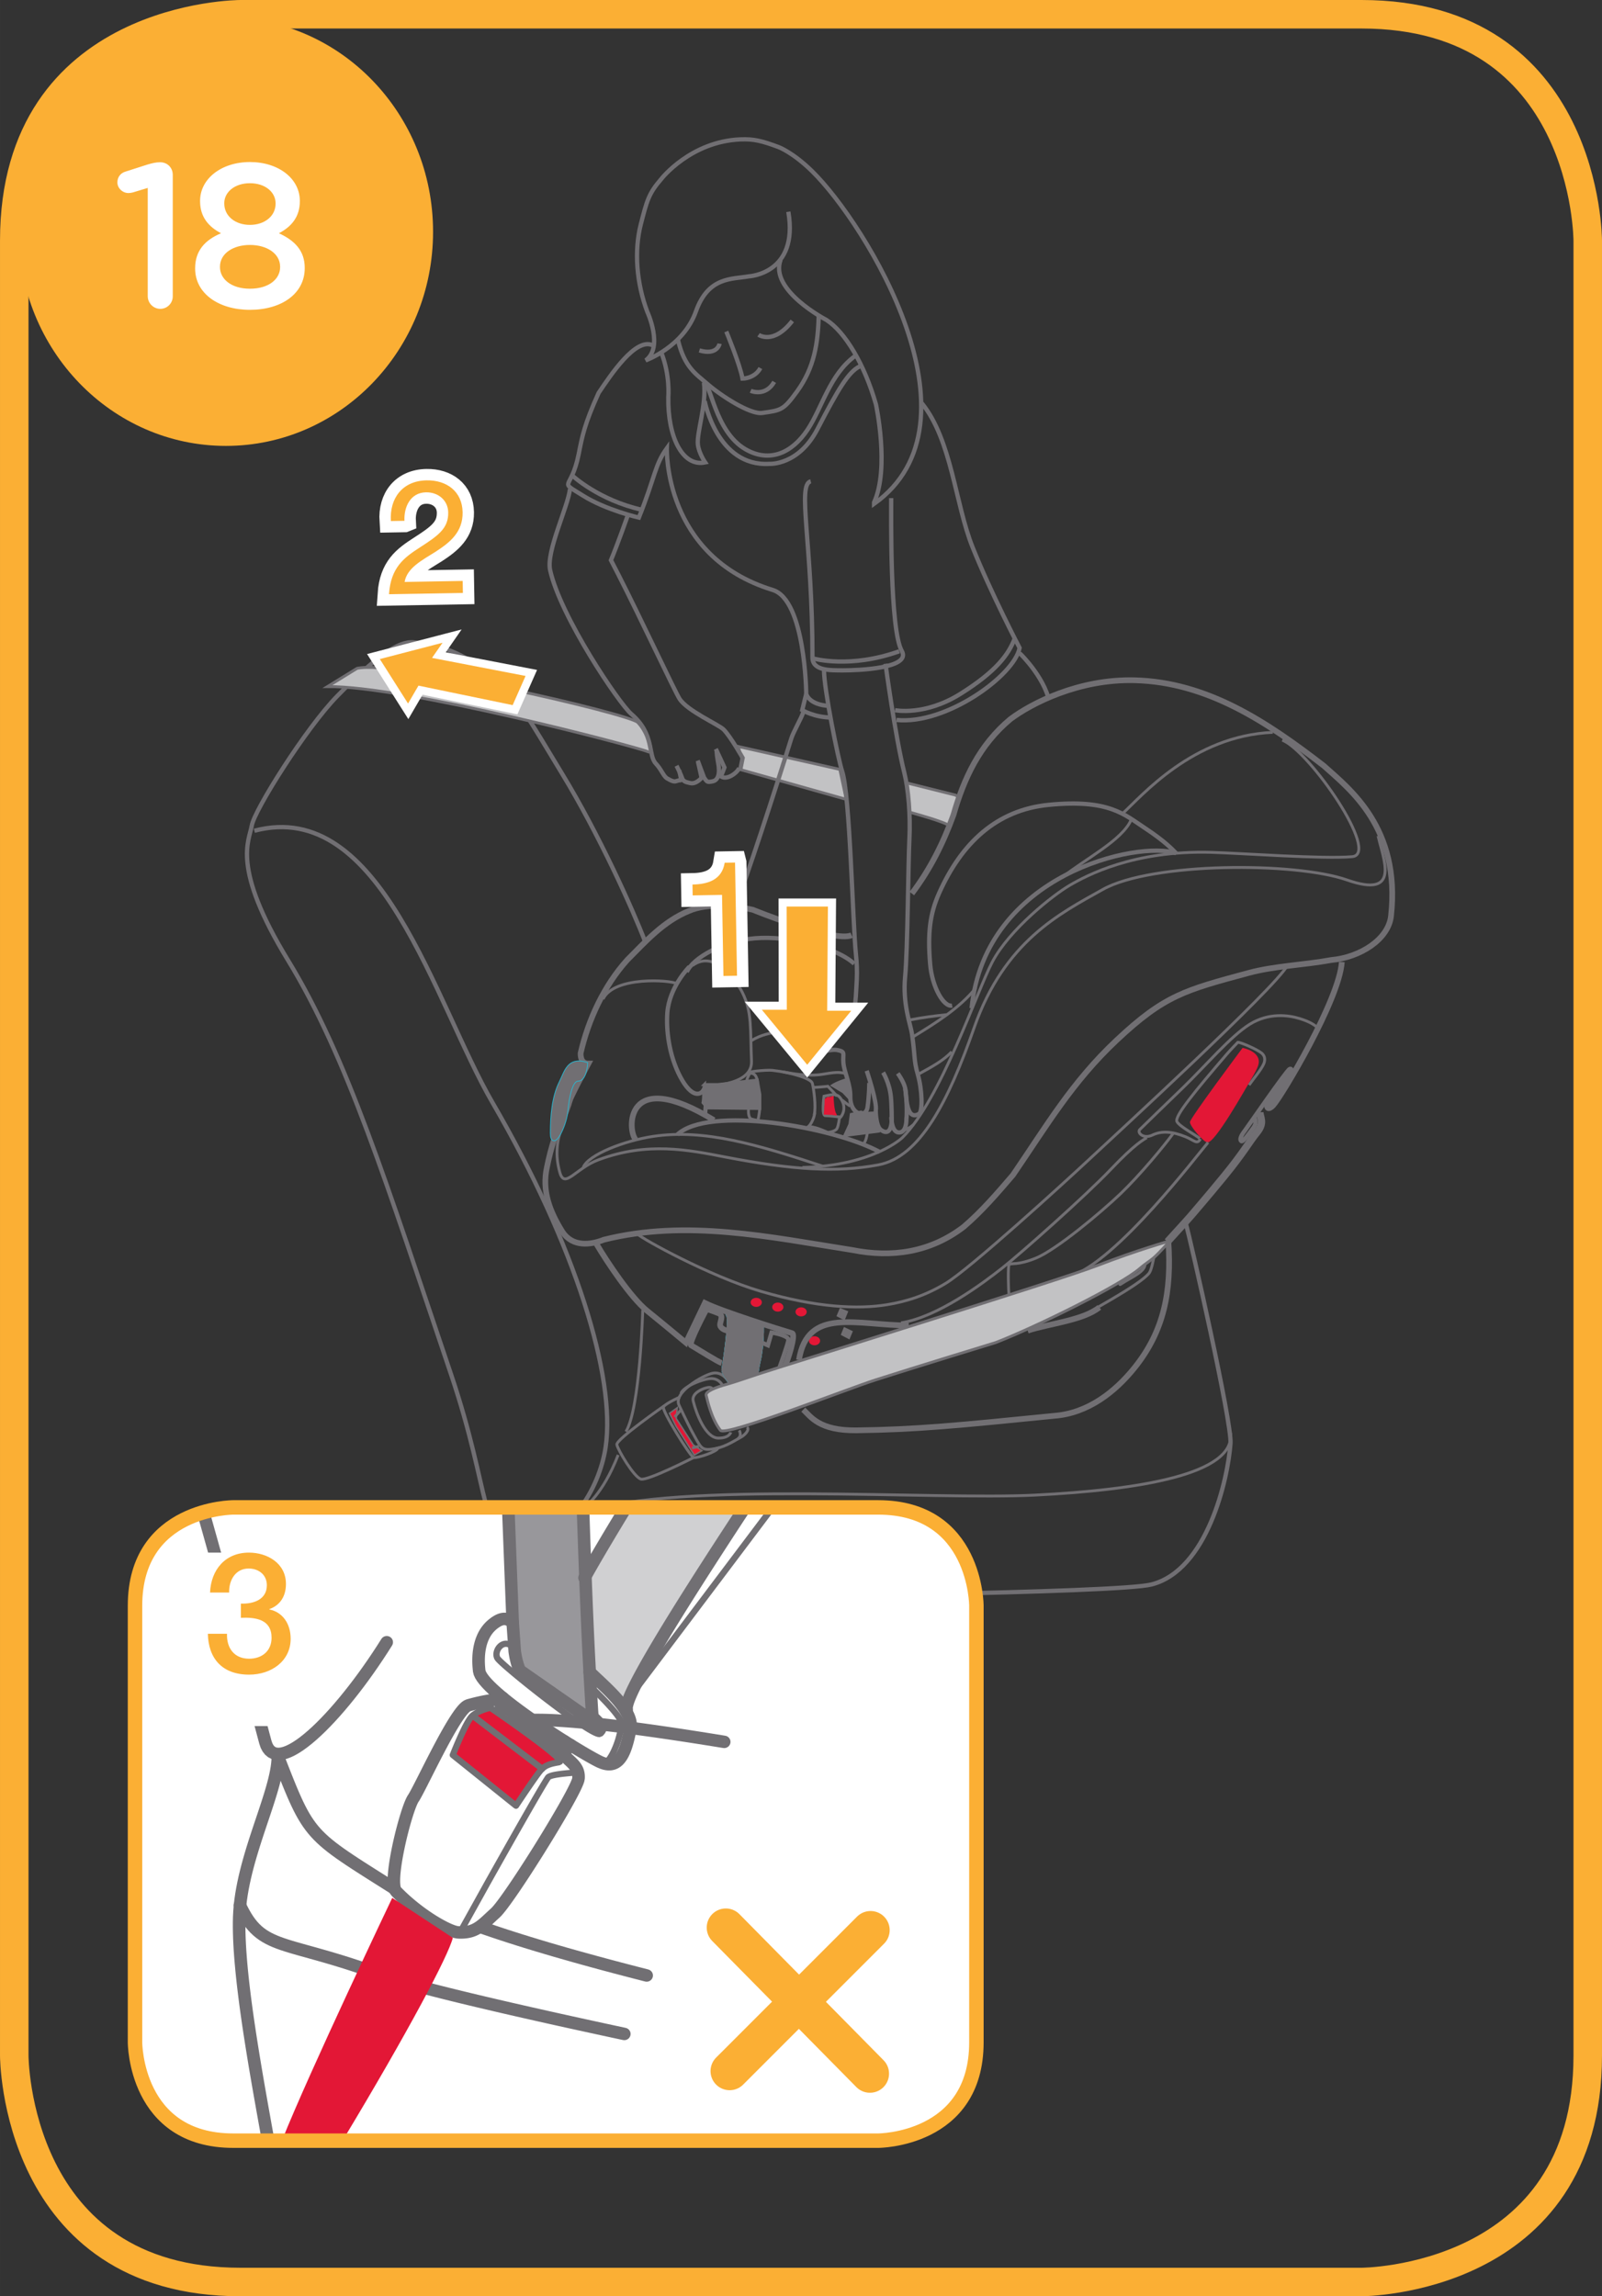 <?xml version="1.0" encoding="UTF-8"?>
<!DOCTYPE svg PUBLIC "-//W3C//DTD SVG 1.1//EN" "http://www.w3.org/Graphics/SVG/1.1/DTD/svg11.dtd">
<!-- Creator: CorelDRAW 2017 -->
<svg xmlns="http://www.w3.org/2000/svg" xml:space="preserve" width="48.897mm" height="70.068mm" version="1.1" style="shape-rendering:geometricPrecision; text-rendering:geometricPrecision; image-rendering:optimizeQuality; fill-rule:evenodd; clip-rule:evenodd"
viewBox="0 0 1941.05 2781.5"
 xmlns:xlink="http://www.w3.org/1999/xlink">
 <rect x="0" y="0" width="1941.05" height="2781.5" fill="#333333" stroke="none"/>
 <defs>
  <style type="text/css">
   <![CDATA[
    .str5 {stroke:#25BCD7;stroke-width:5.18;stroke-miterlimit:4}
    .str1 {stroke:#716F73;stroke-width:5.18;stroke-miterlimit:4}
    .str8 {stroke:white;stroke-width:27.63;stroke-miterlimit:3.946}
    .str9 {stroke:#FBAF34;stroke-width:17.51;stroke-miterlimit:4}
    .str4 {stroke:#25BCD7;stroke-width:3.46;stroke-miterlimit:4}
    .str0 {stroke:#716F73;stroke-width:3.46;stroke-miterlimit:4}
    .str7 {stroke:white;stroke-width:9.79;stroke-miterlimit:4}
    .str2 {stroke:#716F73;stroke-width:6.92;stroke-miterlimit:4}
    .str3 {stroke:#716F73;stroke-width:8.99;stroke-miterlimit:4}
    .str6 {stroke:#FBAF34;stroke-width:34.54;stroke-miterlimit:4}
    .str10 {stroke:#FBAF34;stroke-width:46.3;stroke-linecap:round;stroke-miterlimit:4}
    .fil1 {fill:none;fill-rule:nonzero}
    .fil4 {fill:black;fill-rule:nonzero}
    .fil5 {fill:#0F1010;fill-rule:nonzero}
    .fil3 {fill:#716F73;fill-rule:nonzero}
    .fil9 {fill:#98979B;fill-rule:nonzero}
    .fil0 {fill:#C2C2C4;fill-rule:nonzero}
    .fil8 {fill:#D0D0D2;fill-rule:nonzero}
    .fil2 {fill:#E31736;fill-rule:nonzero}
    .fil6 {fill:#FBAF34;fill-rule:nonzero}
    .fil7 {fill:white;fill-rule:nonzero}
   ]]>
  </style>
 </defs>
 <g id="Слой_x0020_1">
  <polygon class="fil0" points="894.27,904.17 1017.55,931.98 1025.33,968.29 896.77,932.12 899.56,920.57 "/>
  <polygon class="fil1 str0" points="894.27,904.17 1017.55,931.98 1025.33,968.29 896.77,932.12 899.56,920.57 "/>
  <path class="fil0 str0" d="M1157.62 963.1l-58.79 -14.71 3.46 35.46c0,0 44.94,12.24 47.55,16.43 3,4.79 11.68,-34.75 11.68,-34.75l-3.89 -2.43z"/>
  <path class="fil1 str1" d="M781.91 1141.22c-15.68,-40.78 -56.47,-131.12 -100.4,-203.29 -37.19,-61.1 -59.96,-102.8 -74.65,-103.66"/>
  <path class="fil1 str1" d="M308.18 1006.32c153.72,-40.78 218.33,208.6 288.63,329.41 100.4,172.54 149.54,332.54 136.99,417.26 -7.48,50.53 -46.01,116.08 -105.62,116.08 -45.67,0 -33.29,-61.02 -81.56,-203.93 -78.44,-232.15 -125.96,-384.63 -197.66,-501.95 -69.01,-112.95 -47.05,-144.32 -43.92,-163.14 3.14,-18.82 65.78,-118.28 103.53,-156.86 47.05,-48.11 74.22,-67 92.79,-65.1 42.36,4.31 72.98,18.5 115.86,61.38"/>
  <path class="fil1 str1" d="M609.36 1859.65c37.64,69.03 78.44,75.3 191.37,75.3 112.95,0 553.73,-5.26 594.51,-15.68 67.46,-17.26 92.55,-127.06 95.69,-170.99 1.79,-25.03 -48.11,-245.23 -54.38,-267.19"/>
  <path class="fil1 str0" d="M706.61 1831.42c119.22,-37.64 421.96,-14.12 547.46,-20.39 125.49,-6.28 243.13,-25.11 236.87,-75.3"/>
  <path class="fil1 str2" d="M1104.82 1082.38c22.18,-29.35 37.87,-60.72 50.43,-95.24 12.55,-43.92 31.37,-84.7 69.01,-116.07 25.1,-18.82 82.61,-48.8 150.59,-47.07 87.82,2.25 160,50.19 229.01,103.53 31.38,28.23 93.3,75.16 81.58,181.96 -3.14,28.58 -37.64,50.2 -72.17,53.35 -34.5,6.27 -68.76,7.15 -100.38,15.68 -76.87,20.73 -101.97,27.01 -160,81.56 -53.96,50.71 -84.71,103.53 -125.49,163.14 -18.82,21.96 -37.66,43.93 -59.61,62.75 -40.79,31.37 -87.85,37.64 -134.9,28.23 -100.39,-15.69 -200.79,-37.64 -301.17,-12.55 -15.68,6.27 -37.66,9.41 -50.2,-9.41 -15.68,-25.1 -25.1,-50.19 -18.82,-78.44 9.41,-47.05 28.23,-84.7 50.19,-125.49 -9.4,0 -9.4,-9.41 -9.4,-12.54 9.4,-40.78 28.23,-81.56 56.47,-112.93 21.96,-21.96 43.92,-47.07 75.29,-59.62 21.97,-9.41 54.91,-6.28 76.87,-1.22 0,0 98.81,40.26 119.74,30.85"/>
  <path class="fil1 str0" d="M1669.75 1012.59c6.28,28.23 28.09,76.34 -37.64,53.33 -62.75,-21.96 -236.73,-21.65 -295.95,11.51 -52.29,29.27 -119.22,62.74 -155.81,167.32 -31.57,90.2 -65.89,156.85 -116.08,166.27 -50.19,9.41 -103.53,6.28 -185.09,-9.42 -45.5,-8.74 -94.13,-18.81 -153.73,3.15 -27.92,10.28 -41.29,35.92 -47.07,15.68 -12.55,-43.93 12.55,-69.03 15.7,-97.26"/>
  <path class="fil1 str0" d="M1360.21 985.41c23.01,-20.92 84.71,-94.11 181.96,-98.31"/>
  <path class="fil1 str0" d="M819.56 1191.41c-6.58,-4.17 -75.72,-9.41 -88.89,18.82"/>
  <path class="fil1 str0" d="M1553.67 896.52c33.47,13.6 119.22,138.04 84.71,141.18 -34.52,3.14 -133.85,-4.17 -170.46,-5.24 -94.54,-2.72 -151.64,28.23 -171.51,39.74 -19.86,11.51 -73.2,53.33 -94.11,93.07 -18.71,35.56 -61.96,165.74 -109.02,212.81 0,0 -35.29,33.99 -121.04,36.08"/>
  <path class="fil1 str0" d="M996.81 1412.59c-77.91,-25.61 -142.74,-45.49 -205.48,-36.08 -34.27,5.14 -78.44,21.96 -84.71,37.64"/>
  <path class="fil1 str2" d="M1625.83 1165.27c-3.15,46.19 -73.25,162.89 -83.14,173.6 -6.27,6.79 -9.41,2.62 -5.74,-2.62 0.67,-0.95 22.99,-31.37 25.09,-36.08"/>
  <path class="fil1 str3" d="M1414.59 1504.09c5.67,-6.42 24.34,-26.47 29.28,-32.42 7.58,-9.09 15.15,-17.35 38.69,-46.02 24.06,-29.27 31.33,-43.04 40.26,-53.85 9.93,-12.03 3.66,-18.3 3.66,-24.58"/>
  <path class="fil1 str0" d="M1306.87 1597.17c4.91,-4.22 75.29,-40.78 85.75,-55.43 2.73,-3.8 5.24,-17.77 5.24,-17.77 0,0 -10.46,-1.05 -10.46,7.31 0,8.37 -13.6,14.65 -24.06,20.92 -10.45,6.28 -4.18,4.19 -7.31,-2.1"/>
  <path class="fil1 str1" d="M1520.21 1353.51c0,2.62 3.14,6.28 -1.57,12.55 -4.7,6.28 -12.55,17.78 -14.64,16.22 -2.1,-1.57 -1.05,-5.76 4.19,-12.55 2.93,-3.82 50.71,-73.2 54.37,-74.78 3.67,-1.55 1.57,4.19 -0.52,6.28"/>
  <path class="fil1 str0" d="M1596.55 1244.75c-4.17,-3.14 -8.36,-6.8 -21.96,-10.98 -13.6,-4.18 -37.13,-7.32 -60.14,6.81 -23.01,14.12 -54.1,50.86 -81.56,77.37 -30.33,29.28 -31.9,30.85 -51.77,50.2 -3.85,3.75 4.19,12.02 15.17,6.79 10.98,-5.24 23.53,-4.7 40.26,2.09 10.35,4.22 14.12,9.94 17.77,2.62"/>
  <path class="fil1 str0" d="M1453.8 1379.13c-4.7,-4.17 -24.04,-14.12 -27.71,-20.39 -3.66,-6.28 22.49,-37.66 60.13,-81.56 4.16,-4.86 13.6,-14.65 13.6,-14.65 3.65,0 23.01,8.38 28.75,13.06 2.03,1.66 5.76,5.76 2.62,13.08 -3.14,7.31 -13.08,18.82 -17.77,25.62"/>
  <path class="fil2" d="M1462.69 1383.84c-5.18,-1.22 -20.92,-19.87 -20.92,-24.58 0,-4.7 63.81,-89.93 63.81,-89.93 0,0 12.01,2.1 17.25,9.41 5.05,7.09 2.08,13.6 -7.32,29.28 -6.51,10.87 -43.92,77.91 -52.81,75.82z"/>
  <path class="fil1 str0" d="M1463.74 1383.84c-10.98,12.55 -111.63,145.62 -167.32,162.1"/>
  <path class="fil1 str0" d="M1222.69 1568.67c-1.05,-5.24 -1.57,-35.82 0,-36.86 3.47,-2.33 9.87,1.26 32.42,-7.84 24.56,-9.93 78.96,-55.43 102.48,-77.92 23.53,-22.48 53.86,-59.09 64.31,-73.72"/>
  <path class="fil1 str0" d="M1091.71 1602.39c44.7,-7.06 99.35,-48.09 122.61,-66.41 23.27,-18.29 101.7,-88.1 131.77,-119.72 29.65,-31.19 39.74,-35.82 43.4,-38.18"/>
  <path class="fil1 str0" d="M773.02 1495.21c4.71,5.24 86.77,50.79 149.02,69.03 67.36,19.73 117.37,21.85 152.43,16.2 24.12,-3.88 47.47,-11.41 71.36,-25.88 29.8,-18.04 144.01,-122.33 171.77,-148.24 35.3,-32.94 226.67,-208.64 242.36,-236.87"/>
  <path class="fil2" d="M923.09 1577.56c0,3.02 -3.04,5.49 -6.81,5.49 -3.74,0 -6.79,-2.47 -6.79,-5.49 0,-3.02 3.05,-5.49 6.79,-5.49 3.77,0 6.81,2.47 6.81,5.49z"/>
  <path class="fil2" d="M949.23 1583.32c0,3.02 -3.04,5.49 -6.8,5.49 -3.74,0 -6.79,-2.47 -6.79,-5.49 0,-3.02 3.05,-5.49 6.79,-5.49 3.77,0 6.8,2.47 6.8,5.49z"/>
  <path class="fil2" d="M977.46 1589.07c0,3.02 -3.04,5.49 -6.81,5.49 -3.74,0 -6.79,-2.47 -6.79,-5.49 0,-3.02 3.05,-5.49 6.79,-5.49 3.77,0 6.81,2.47 6.81,5.49z"/>
  <path class="fil2" d="M993.68 1624.09c0,3.02 -3.04,5.49 -6.81,5.49 -3.74,0 -6.79,-2.47 -6.79,-5.49 0,-3.02 3.05,-5.49 6.79,-5.49 3.77,0 6.81,2.47 6.81,5.49z"/>
  <polygon class="fil3" points="1028.36,1620.08 1020.89,1616.15 1023.48,1609.72 1031.17,1613.35 "/>
  <polygon class="fil1 str0" points="1028.36,1620.08 1020.89,1616.15 1023.48,1609.72 1031.17,1613.35 "/>
  <polygon class="fil3" points="1022.45,1597.04 1015.68,1593.48 1018.64,1586.56 1025.56,1589.33 "/>
  <polygon class="fil1 str0" points="1022.45,1597.04 1015.68,1593.48 1018.64,1586.56 1025.56,1589.33 "/>
  <path class="fil1 str2" d="M1415.64 1503.57c4.17,61.19 -5.42,108.8 -40.78,152.94 -23.53,29.35 -56.48,55.35 -97.26,58.47 -116.32,11.64 -168.02,16.76 -239.99,17.6 -44.97,0.53 -55.16,-16.47 -64.32,-25.1"/>
  <path class="fil1 str0" d="M885.44 1678.47c-2.35,-5.49 -10.19,-18.03 -22.74,-14.9 -12.56,3.14 -47.06,23.52 -40,38.43 9.67,20.4 13.12,27.55 19.61,39.21 7.83,14.12 8.99,16.36 25.1,13.35 12.55,-2.37 25.1,-11 29.8,-13.35 4.71,-2.35 11.77,-9.4 7.84,-12.55"/>
  <path class="fil1 str2" d="M968.05 1647.36c10.46,-64.84 70.33,-41.83 133.07,-41.83"/>
  <path class="fil1 str0" d="M876.81 1681.62c-0.79,-3.92 -5.49,-11.77 -14.9,-11.77 -9.41,0 -33.72,9.41 -36.87,18.02"/>
  <path class="fil1 str0" d="M865.83 1685.53c-3.92,-4.71 -3.92,-6.28 -11.76,-3.92 -3.76,1.12 -16.47,6.27 -14.12,15.68 3.68,14.78 14.81,44.7 30.58,44.7 13.33,0 14.9,-7.05 14.9,-7.05"/>
  <path class="fil1 str0" d="M895.63 1732.59c0,0 3.92,6.27 -1.57,10.19"/>
  <path class="fil1 str0" d="M804.92 1702.79c0,0 -58.57,40.78 -57.52,47.06 1.05,6.28 20.91,39.73 29.28,41.82 8.36,2.1 63.79,-26.14 63.79,-26.14"/>
  <polygon class="fil2" points="839.42,1750.89 818.5,1718.47 819.55,1706.97 812.23,1712.2 819.55,1726.83 841.51,1761.36 848.84,1757.17 "/>
  <polygon class="fil1 str0" points="839.42,1750.89 818.5,1718.47 819.55,1706.97 812.23,1712.2 819.55,1726.83 841.51,1761.36 848.84,1757.17 "/>
  <polygon class="fil2" points="839.42,1750.89 818.5,1718.47 819.55,1706.97 812.23,1712.2 819.55,1726.83 841.51,1761.36 848.84,1757.17 "/>
  <line class="fil1 str0" x1="825.83" y1="1706.97" x2="817.46" y2= "1716.38" />
  <line class="fil1 str0" x1="846.74" y1="1751.94" x2="838.38" y2= "1754.03" />
  <path class="fil1 str0" d="M867.4 1754.55l2.35 -0.53c0,4.18 -25.09,12.54 -29.28,11.51 -4.02,-1.01 -39.76,-58.55 -36.61,-61.7 5.24,-5.22 19.87,-11.5 19.87,-11.5"/>
  <path class="fil1 str0" d="M748.97 1762.4c-18.82,48.63 -41.37,63.84 -39.21,61.71"/>
  <path class="fil4 str4" d="M876.03 1658.08c1.05,-6.27 9.41,-60.9 5.22,-65.09 -3.75,-3.77 13.6,1.04 29.28,6.27 16.9,5.63 13.27,6.78 13.33,9.4 0.27,11.51 -1.54,30 -3.92,40.01 -5.22,21.96 -3.14,38.43 -7.31,49.93 -4.19,11.51 -29.28,-25.1 -33.47,-31.37 -4.19,-6.28 -3.14,-9.15 -3.14,-9.15z"/>
  <path class="fil1 str4" d="M876.03 1658.08c1.05,-6.27 9.41,-60.9 5.22,-65.09 -3.75,-3.77 13.6,1.04 29.28,6.27 16.9,5.63 13.27,6.78 13.33,9.4 0.27,11.51 -1.54,30 -3.92,40.01 -5.22,21.96 -3.14,38.43 -7.31,49.93 -4.19,11.51 -29.28,-25.1 -33.47,-31.37 -4.19,-6.28 -3.14,-9.15 -3.14,-9.15z"/>
  <path class="fil3" d="M876.03 1658.08c1.05,-6.27 9.41,-60.9 5.22,-65.09 -3.75,-3.77 13.6,1.04 29.28,6.27 16.9,5.63 13.27,6.78 13.33,9.4 0.27,11.51 -1.54,30 -3.92,40.01 -5.22,21.96 -3.14,38.43 -7.31,49.93 -4.19,11.51 -29.28,-25.1 -33.47,-31.37 -4.19,-6.28 -3.14,-9.15 -3.14,-9.15z"/>
  <path class="fil1 str0" d="M876.03 1658.08c1.05,-6.27 9.41,-60.9 5.22,-65.09 -3.75,-3.77 13.6,1.04 29.28,6.27 16.9,5.63 13.27,6.78 13.33,9.4 0.27,11.51 -1.54,30 -3.92,40.01 -5.22,21.96 -3.14,38.43 -7.31,49.93 -4.19,11.51 -29.28,-25.1 -33.47,-31.37 -4.19,-6.28 -3.14,-9.15 -3.14,-9.15z"/>
  <path class="fil1 str2" d="M722.3 1506.18c13.6,23.01 42.03,65.64 61.7,81.57 21.96,17.77 47.06,38.7 47.06,38.7l23.01 -48.11c19.91,9.94 90.78,32.24 105.62,36.59 5.01,1.48 -5.22,33.47 -9.41,41.83"/>
  <path class="fil1 str2" d="M874.46 1651.02c-4.18,-1.04 -29.8,-17.25 -37.12,-21.44 -3.63,-2.07 18.82,-43.92 18.82,-43.92 0,0 7.32,2.1 14.65,5.22 7.31,3.15 0,11.51 2.09,15.7 2.1,4.17 8.37,5.22 8.37,5.22"/>
  <path class="fil1 str1" d="M944 1657.82c0,0 11.25,-30.85 11.25,-35.04 0,-4.19 -13.08,-7.57 -20.39,-8.63l-4.45 15.43 -9.41 -4.19"/>
  <path class="fil1 str2" d="M1245.18 1611.81c25.1,-8.37 67.98,-12.55 86.8,-28.23"/>
  <path class="fil0 str0" d="M396.75 831.68c93.07,-1.05 373.82,72.65 388.46,78.93 9.61,4.13 -2.1,-25.1 -12.56,-35.56 -10.46,-10.45 -291.89,-75.92 -339.99,-65.47l-35.91 22.1z"/>
  <path class="fil1 str1" d="M998.38 811.81c0,22.99 17.25,108.22 21.96,122.35 9.63,28.89 12.79,184.23 16.74,221.69 0.96,9.16 1.57,20.44 1.05,30.33 -1.98,36.93 -1.05,35.56 -12.55,47.07 -9.65,9.63 -10.21,12.22 -28.25,17.77 -16.99,5.22 -52.28,9.41 -27.18,21.96 13.91,6.95 33.99,-3.14 44.43,-1.05 10.46,2.09 6.28,4.19 7.32,15.7 1.05,11.5 8.73,26.14 8.36,40.78 -0.52,21.44 18.84,27.18 20.92,12.55 2.09,-14.64 2.09,-29.28 2.09,-29.28"/>
  <path class="fil1 str1" d="M1072.89 804.01c0,0 11.76,87.79 22.74,131.73 5,19.98 7.67,51.97 6.27,79.99 -1.57,31.38 -2.08,134.9 -5.22,167.34 -3.24,33.44 6.79,58.55 8.36,69.53 3.85,27 2.14,32 6.81,48.11 5.74,19.87 6.27,46.02 1.55,48.62 -15.63,8.69 -14.63,-20.39 -16.72,-30.84"/>
  <path class="fil1 str1" d="M1050.14 1297.04c0,0 13.08,38.69 10.98,48.1 0,0 -0.06,18.91 6.27,23.53 13.6,9.94 13.08,-13.06 13.08,-13.06 0,0 0,-16.74 -1.05,-27.2 -1.67,-16.68 -9.41,-29.27 -9.41,-29.27"/>
  <path class="fil1 str1" d="M1087.79 1300.18c2.09,3.12 8.36,12.03 9.41,20.39 1.05,8.36 2.08,26.66 1.05,35.04 0,0 0.52,16.2 -8.89,16.2 -9.41,0 -9.41,-18.82 -9.41,-18.82"/>
  <path class="fil5 str4" d="M709.75 1288.67c-20.92,-6.27 -23.71,9.78 -30.32,23.01 -8.38,16.74 -10.46,39.74 -10.46,60.65 0,20.92 15.01,-7.94 16.72,-25.1 2.1,-20.92 6.29,-39.74 14.65,-39.74 8.36,0 9.41,-18.82 9.41,-18.82z"/>
  <path class="fil1 str5" d="M709.75 1288.67c-20.92,-6.27 -23.71,9.78 -30.32,23.01 -8.38,16.74 -10.46,39.74 -10.46,60.65 0,20.92 15.01,-7.94 16.72,-25.1 2.1,-20.92 6.29,-39.74 14.65,-39.74 8.36,0 9.41,-18.82 9.41,-18.82z"/>
  <path class="fil3 str0" d="M709.75 1288.67c-20.92,-6.27 -23.71,9.78 -30.32,23.01 -8.38,16.74 -10.46,39.74 -10.46,60.65 0,20.92 15.01,-7.94 16.72,-25.1 2.1,-20.92 6.29,-39.74 14.65,-39.74 8.36,0 9.41,-18.82 9.41,-18.82z"/>
  <path class="fil0 str0" d="M1417.72 1503.05c-21.71,23.76 -19.8,20.39 -31.25,29.11 -1.76,1.36 -3.54,2.77 -5.36,4.35 -23.52,20.39 -124.18,70.06 -174.37,89.67 0,0 -101.7,31.11 -145.63,45.23 -35.5,11.4 -182.07,69.1 -188.23,61.17 -10.98,-14.12 -15.68,-36.07 -17.26,-42.35 -1.12,-4.47 10.15,-9.42 25.68,-13.62 6.34,-1.71 28.63,-9.27 36.79,-12 28.24,-9.41 364.67,-113.53 411.78,-131.77 48.62,-18.82 87.83,-29.8 87.83,-29.8z"/>
  <path class="fil1 str0" d="M778.77 1586.71c0,0 -3.14,119.22 -20.39,147.45"/>
  <path class="fil1 str1" d="M1425.05 1033.51c-4.19,-4.17 -12.93,-14.04 -37.64,-30.33 -24.72,-16.26 -43.56,-35.58 -117.13,-28.23 -62.74,6.28 -105.1,46.02 -132.29,106.66 -11.41,25.47 -14.12,48.64 -10.98,86.28 2.28,27.42 16.2,52.29 26.66,50.2"/>
  <path class="fil1 str0" d="M1370.67 992.73c-10.46,25.1 -57.21,48.48 -83.66,70.06"/>
  <path class="fil1 str1" d="M1425.05 1033.51c-45.45,-15.59 -231.11,24.56 -247.85,187.72"/>
  <path class="fil1 str0" d="M982.69 1251.02c-25.37,-1.55 -49.76,-4.23 -72.15,9.41"/>
  <path class="fil1 str1" d="M1034.98 1167.36c-23.01,-20.91 -80.53,-33.99 -119.74,-30.85 -39.21,3.14 -75.3,23.53 -83.14,40.79"/>
  <path class="fil1 str1" d="M854.06 1351.41c0,0 4.75,-44 -1.57,-31.37 -3.14,6.27 -14.08,11.05 -28.23,-15.68 -14.12,-26.66 -17.18,-57.71 -15.69,-77.64 2.35,-31.38 26.66,-55.7 26.66,-55.7"/>
  <path class="fil1 str0" d="M987.03 1347.85c0.24,5.63 -6.5,20.17 -12.18,18.46"/>
  <path class="fil1 str0" d="M920.52 1326.46c-4.94,-1.65 1.64,-24.67 -9.87,-26.33 -11.51,-1.64 18.25,-4.38 24.99,-3.62 24.51,2.72 47.24,10.12 48.62,15.68 1.65,6.58 4.7,27.46 2.3,38.4"/>
  <path class="fil1 str0" d="M909.75 1298.08c0,0 -8.63,13.33 -3.14,13.33"/>
  <path class="fil1 str0" d="M907.4 1339.65c0,0 -2.35,11.77 2.35,15.68l13.58 3.35"/>
  <path class="fil1 str0" d="M985.31 1317.22c4.7,0 17.77,-1.36 17.77,-1.36 0,0 14.12,14.63 9.42,10.46 -1.65,-1.47 -14.12,1.57 -14.12,1.57 0,0 -3.14,23.51 1.57,23.51 4.7,0 17.24,1.58 17.24,1.58 0,0 -1.04,10.45 -3.12,14.12 -2.1,3.66 -11,4.7 -11,4.7 0,0 -19.91,-9.46 -24.6,-6.33"/>
  <path class="fil1 str0" d="M1030.17 1339.9c-3.43,-2.23 -6.64,-4.76 -9.82,-7.31"/>
  <path class="fil1 str0" d="M1017.2 1354.55c0,0 7.32,-5.76 4.71,-17.25 0,0 -3.14,-10.46 -9.41,-10.98"/>
  <path class="fil3" d="M1029.75 1331.55c-1.48,-7.34 -0.7,-14.33 -2.18,-21.66 -0.27,-1.29 -0.84,-1.1 -0.95,-2.4 -12.28,3.58 -17.78,7.32 -17.78,7.32l13.08 7.84 8.9 9.42c-0.15,-0.55 -0.94,0.03 -1.05,-0.53z"/>
  <path class="fil1 str0" d="M1029.75 1331.55c-1.48,-7.34 -0.7,-14.33 -2.18,-21.66 -0.27,-1.29 -0.84,-1.1 -0.95,-2.4 -12.28,3.58 -17.78,7.32 -17.78,7.32l13.08 7.84 8.9 9.42c-0.15,-0.55 -0.94,0.03 -1.05,-0.53z"/>
  <path class="fil3" d="M1060.38 1348.15c-4.9,-0.21 -12.94,1.4 -17.11,-1.19l-11.94 2.9 -1.57 12 -6.27 13.61 42.53 -5.42c-4.89,-1.9 -1.81,-13.51 -5.63,-21.9z"/>
  <path class="fil1 str0" d="M1060.38 1348.15c-4.9,-0.21 -12.94,1.4 -17.11,-1.19l-11.94 2.9 -1.57 12 -6.27 13.61 42.53 -5.42c-4.89,-1.9 -1.81,-13.51 -5.63,-21.9z"/>
  <path class="fil2" d="M1010.14 1327.62c-3.14,0 -3.14,1.58 -5.74,1.05 -2.64,-0.52 -5.24,3.14 -5.24,2.6 0,7.86 -1.04,18.84 -1.04,18.84l10.96 0.52c0,0 6.81,2.08 4.19,-1.57 -2.6,-3.67 -3.14,-18.3 -3.14,-18.3l0 -3.14z"/>
  <path class="fil1 str0" d="M1112.94 1301.1c20.42,-11.11 30.64,-17.22 40.21,-27.07"/>
  <path class="fil1 str0" d="M1182.43 1196.65c-20.4,25.14 -48.74,42.44 -75.96,59.21"/>
  <path class="fil1 str0" d="M948.97 1298.47c14.09,2.62 28.26,4.8 42.68,3.45 11.46,-1.08 23.04,-5.17 34.35,-0.95"/>
  <path class="fil1 str2" d="M770.41 1380.7c-10.46,-10.46 -14.38,-90.47 94.64,-23.79"/>
  <path class="fil1 str1" d="M820.6 1374.43c37.64,-35.56 187.71,-9.94 245.23,20.91"/>
  <path class="fil1 str0" d="M1103.01 1235.34c14.49,-2.81 29.19,-4.76 43.86,-6.26"/>
  <path class="fil1 str0" d="M1092.5 1370.24c9.41,-3.14 14.12,-7.84 14.12,-7.84"/>
  <path class="fil3 str0" d="M853.28 1313.69l16.47 0 47.84 -5.42 3.14 17.6 0 16.9 -63.52 -0.67 -5.49 -6.37c0,0 0.79,-4.12 0.79,-10.2 0,-6.11 0.78,-11.85 0.78,-11.85z"/>
  <path class="fil1 str0" d="M1050.93 1371.81c0,0 -1.57,14.12 -6.28,14.12"/>
  <path class="fil1 str0" d="M852.5 1315.34c0,0 59.28,1.43 58.05,-29.8 -1.58,-39.21 0.77,-59.61 -11,-83.15 -5.64,-11.3 -32.15,-53.33 -60.39,-32.94"/>
  <path class="fil1 str0" d="M920.61 1341.96c0,0 -0.77,10.92 -2.59,15.42"/>
  <path class="fil1 str1" d="M973.27 862.74c-2.04,6.71 -11.99,23.75 -14.47,31.68 -21.02,67.54 -55.45,172.57 -65.4,196.62"/>
  <path class="fil1 str1" d="M1086.3 872.09c59.62,6.27 142.82,-53.79 149.09,-87.25 0,0 -34.7,-66.37 -57.02,-122.1 -21.05,-52.49 -25.25,-129.85 -61.47,-174.38"/>
  <path class="fil1 str1" d="M992.03 382.18c-1.05,33.47 -5.04,62.68 -26.37,92.09 -16.48,22.71 -19.21,22.68 -42.08,25.94 -14.65,2.08 -50.01,-20.74 -66.75,-35.37 -13.54,-11.85 -27.42,-19.68 -35.35,-52.81"/>
  <path class="fil1 str1" d="M801.15 426.82c11.05,27.93 8.6,54.07 8.6,54.07 -0.91,47.88 17,85.02 44.66,79.25 0,0 -7.69,-11.2 -8.85,-21.71 -1.58,-14.17 10.79,-49.1 7.34,-75.04"/>
  <path class="fil1 str1" d="M1035.88 431.33c-30.69,22.48 -39.74,62.68 -57.46,89.25 -18.82,28.23 -46.12,40.45 -75.29,23.53 -37.35,-21.65 -42.13,-82.4 -50.49,-80.32"/>
  <path class="fil1 str1" d="M790.65 418.21c-20.39,-9.66 -50.49,35.64 -65.36,57.78 -17.28,38.04 -19.89,52.74 -24.2,74.35 -9.09,45.43 -25.67,30.6 5.12,49.94 28.09,17.63 67.91,26.71 67.91,26.71 20.08,-50.4 19.11,-63.61 33.85,-84.04 0,0 -4.51,130.98 128.29,171.68 39.55,12.11 40.61,125.74 40.61,125.74 0,0 2.75,13.47 28.15,14.74"/>
  <path class="fil1 str1" d="M690.58 592.28c-2.08,20.92 -29.07,75.69 -24.04,98.29 12.55,56.48 83.65,161.72 98.3,174.24 28.75,24.58 19.87,49.67 29.8,60.13 6.8,7.16 9.16,15.31 13.67,17.94 9.42,5.51 9.51,3.46 14.04,2.45 3.84,-0.85 3.67,2.62 0.52,-12.55"/>
  <path class="fil1 str1" d="M873.06 940.64c1.57,-2.1 4.7,-10.98 4.7,-10.98 0,0 -8.36,-18.3 -10.46,-22.49"/>
  <path class="fil1 str1" d="M845.35 921.29l7.84 20.91c3.66,4.71 3.14,5.76 10.46,4.19 9.06,-1.93 7.31,-15.68 7.31,-15.68 0,-4.7 -2.6,-13.06 -2.6,-21.96"/>
  <path class="fil1 str1" d="M819.73 927.57c0,0 5.9,12.07 6.28,13.6 1.57,6.27 6.01,6.19 9.93,7.31 7.32,2.09 14.12,-6.27 14.12,-6.27l-4.17 -18.82"/>
  <path class="fil1 str1" d="M872.54 939.59c7.32,7.32 22.04,-4.47 23.08,-9.66"/>
  <path class="fil1 str1" d="M1079.81 603.41c0,18.82 -1.73,159.63 12.84,185.08 12.17,21.26 -53.86,23.53 -70.6,23.53 -16.73,0 -37.64,0.52 -37.64,-15.67 0,-138.94 -18.82,-209.17 -2.09,-213.34"/>
  <path class="fil1 str1" d="M1237.48 793.2c-8.08,-7.63 23.12,19.75 32.53,51.13"/>
  <path class="fil1 str1" d="M896.66 933.74l3.14 -15.68c0,0 -14.7,-26.05 -23.08,-34.41 -5.97,-5.97 -43.92,-22.49 -53.33,-37.12 -5.6,-8.71 -47.05,-97.37 -74.25,-150.71l-8.89 -17.26c8.89,-21.44 20.09,-53.41 20.09,-53.41"/>
  <path class="fil1 str1" d="M909.52 473.39c0,0 17.72,7.87 28.54,-10.83"/>
  <path class="fil1 str1" d="M879.98 401.56c0,0 16.72,40.34 19.69,57.08 0,0 14.76,0 21.65,-12.79"/>
  <path class="fil1 str1" d="M919.13 405.53c0,0 17.82,12.83 40.84,-16.78"/>
  <path class="fil1 str1" d="M871.86 416.3c0,0 -2.45,14.69 -24.48,8.16"/>
  <path class="fil1 str1" d="M976.88 840.37l-4.87 19.83c0,0 14.87,8.91 35.18,8.91"/>
  <path class="fil1 str1" d="M955.18 256.5c12.81,75.06 -47.62,78.21 -47.62,78.21 -20.39,3.67 -49.25,0 -64.32,42.42 -15.32,43.19 -60.9,59.39 -60.9,59.39 21.93,-15.88 1.92,-58.91 1.92,-58.91 -13.01,-34.47 -16.11,-73.61 -7.81,-105.96 7.31,-28.46 9.52,-37.32 24.94,-55.05 0,0 35.22,-45.16 95.62,-47.76 16.47,-0.7 26.41,1.91 46.42,9.33 0,0 17.42,6.48 40.71,29.38 65.05,63.9 213.26,304.22 74.91,402.78l0 -1.73c19.03,-41.5 2.28,-118.79 2.28,-118.79 -13.83,-48.41 -37.45,-87.86 -60.13,-102.34 0,0 -69.45,-35.91 -55.36,-72.76"/>
  <path class="fil1 str1" d="M853.84 485.79c0,0 14.83,79.82 78.39,76.08 0,0 35.17,2.31 58.22,-42.07 24.96,-48.05 37.32,-69.1 51.16,-76.02"/>
  <path class="fil1 str1" d="M1084.37 860.26c0,0 36.05,7.36 79.45,-19.87 43.42,-27.21 58.2,-47.63 65.56,-66.76"/>
  <path class="fil1 str1" d="M693.72 576.29c0,0 31.63,29.44 83.87,41.2"/>
  <path class="fil1 str1" d="M985.79 797.73c0,0 44.14,12.5 103.73,-8.82"/>
  <path class="fil1 str6" d="M291.37 17.27c0,0 -274.1,0 -274.1,274.1l0 2198.75c0,0 0,274.1 274.1,274.1l1358.32 0c0,0 274.09,0 274.09,-274.1l0 -2198.75c0,0 0,-274.1 -274.09,-274.1l-1358.32 0z"/>
  <polygon class="fil6" points="1041.7,1219.41 978.07,1297.47 912.71,1218.26 948.42,1218.26 948.21,1093.22 1008.08,1093.22 1007.15,1219.41 "/>
  <polygon class="fil1 str7" points="1041.7,1219.41 978.07,1297.47 912.71,1218.26 948.42,1218.26 948.21,1093.22 1008.08,1093.22 1007.15,1219.41 "/>
  <path class="fil1 str8" d="M890.59 1044.82l-12.56 0.23c-3.32,20.75 -20.25,26.07 -39,26.4l0.23 13.15 35.58 -0.62 1.71 98.23 16.44 -0.28 -2.4 -137.1z"/>
  <path class="fil6" d="M890.6 1044.83l-12.55 0.22c-3.31,20.73 -20.27,26.07 -39.01,26.39l0.23 13.16 35.57 -0.62 1.71 98.22 16.44 -0.29 -2.39 -137.08z"/>
  <path class="fil1 str8" d="M490.07 630.88c-0.87,-16.43 6.94,-34.17 26.09,-34.49 14.51,-0.25 26.66,9.4 26.91,24.28 0.34,18.95 -11.31,27.66 -34.27,42.38 -19.12,12.33 -35.36,24.22 -37.49,56.75l89.51 -1.56 -0.25 -14.51 -70.39 1.23c3,-17.07 20.83,-26.09 37.86,-36.83 16.83,-10.94 32.87,-23.4 32.43,-47.57 -0.43,-25.53 -19.63,-39.11 -43.61,-38.69 -29,0.5 -45.08,21.48 -43.25,49.31l16.44 -0.29z"/>
  <path class="fil6" d="M490.06 630.86c-0.83,-16.43 6.97,-34.17 26.1,-34.51 14.52,-0.25 26.64,9.41 26.91,24.31 0.33,18.96 -11.31,27.66 -34.24,42.38 -19.14,12.34 -35.38,24.2 -37.5,56.74l89.51 -1.56 -0.25 -14.53 -70.38 1.23c2.99,-17.05 20.82,-26.08 37.85,-36.79 16.8,-10.93 32.87,-23.44 32.45,-47.61 -0.44,-25.49 -19.65,-39.08 -43.61,-38.66 -29.05,0.5 -45.08,21.46 -43.28,49.28l16.44 -0.29z"/>
  <path class="fil6" d="M273.71 540.12c138.63,0 251,-116.13 251,-259.36 0,-143.24 -112.37,-259.35 -251,-259.35 -138.63,0 -251,116.11 -251,259.35 0,143.24 112.37,259.36 251,259.36z"/>
  <path class="fil7" d="M179.01 358.88c0,8.46 6.98,15.23 15.16,15.23 8.46,0 15.15,-6.77 15.15,-15.23l0 -147.17c0,-8.46 -6.42,-15.16 -15.15,-15.16l-0.5 0c-4.44,0 -8.95,0.99 -14.94,2.75l-26.36 8.46c-6.2,1.69 -10.15,6.7 -10.15,13.18 0,6.91 6.2,12.9 13.39,12.9 1.55,0 3.74,-0.28 5.49,-0.78l17.9 -5.43 0 131.24zm123.81 16.42c38.06,0 66.39,-19.38 66.39,-50.46l0 -0.5c0,-20.65 -12.19,-33.06 -31.29,-41.79 14.66,-7.69 25.37,-19.38 25.37,-38.77l0 -0.49c0,-26.86 -25.66,-47.01 -60.47,-47.01 -34.82,0 -60.4,20.44 -60.4,47.01l0 0.49c0,19.38 10.71,31.08 25.37,38.77 -19.67,8.25 -31.36,21.42 -31.36,42.29l0 0.49c0,30.09 28.4,49.97 66.39,49.97zm0 -102.9c-17.9,0 -31.08,-10.71 -31.08,-25.87l0 -0.5c0,-13.18 12.48,-24.1 31.08,-24.1 18.68,0 31.08,10.92 31.08,24.32l0 0.49c0,14.94 -13.18,25.66 -31.08,25.66zm0 77.32c-22.84,0 -36.3,-11.91 -36.3,-26.15l0 -0.49c0,-15.86 15.65,-26.36 36.3,-26.36 20.65,0 36.58,10.5 36.58,26.36l0 0.49c0,14.45 -13.68,26.15 -36.58,26.15z"/>
  <polygon class="fil6" points="494.58,861.63 452.48,795.29 547.77,770.51 531.77,793.53 643.75,815.14 624.03,859.71 509.49,836.02 "/>
  <polygon class="fil1 str7" points="494.58,861.63 452.48,795.29 547.77,770.51 531.77,793.53 643.75,815.14 624.03,859.71 509.49,836.02 "/>
  <path class="fil7" d="M282.67 1825.93c0,0 -119.09,0 -119.09,119.1l0 528.89c0,0 0,119.09 119.09,119.09l781.29 0c0,0 119.09,0 119.09,-119.09l0 -528.89c0,0 0,-119.1 -119.09,-119.1l-781.29 0z"/>
  <g>
   <path class="fil3" d="M238.97 1833.85c-1.13,-4.01 1.23,-8.17 5.28,-9.29 4.05,-1.12 8.25,1.22 9.38,5.22l-14.66 4.06zm89.89 274.39l-14.71 3.9 0 0 -1.28 -4.76 -1.33 -4.97 -1.39 -5.21 -1.44 -5.43 -1.49 -5.66 -1.55 -5.9 -1.61 -6.15 -1.68 -6.38 -1.73 -6.63 -1.8 -6.88 -1.87 -7.13 -1.94 -7.39 -2.01 -7.64 -2.08 -7.9 -2.15 -8.17 -2.23 -8.43 -2.31 -8.71 -2.39 -8.98 -2.48 -9.25 -2.56 -9.53 -2.64 -9.81 -2.73 -10.09 -2.81 -10.38 -2.91 -10.67 -3 -10.97 -3.1 -11.27 -3.19 -11.56 -3.29 -11.87 -3.39 -12.18 -3.49 -12.48 -3.6 -12.79 -3.7 -13.11 14.66 -4.06 3.71 13.13 3.6 12.81 3.5 12.5 3.39 12.19 3.3 11.89 3.19 11.58 3.1 11.28 3.01 10.98 2.91 10.69 2.82 10.4 2.73 10.11 2.65 9.83 2.56 9.54 2.48 9.26 2.39 8.99 2.31 8.71 2.23 8.44 2.16 8.17 2.08 7.91 2.01 7.65 1.94 7.39 1.87 7.13 1.8 6.88 1.73 6.63 1.68 6.38 1.6 6.14 1.55 5.9 1.49 5.66 1.43 5.42 1.38 5.19 1.33 4.96 1.27 4.73 0 0zm0 0c1.08,4.02 -1.33,8.15 -5.39,9.23 -4.06,1.08 -8.24,-1.31 -9.32,-5.33l14.71 -3.9zm133.24 -122.97l12.94 7.94 -5.54 8.72 -5.64 8.6 -5.72 8.46 -5.78 8.3 -5.83 8.12 -5.87 7.93 -5.89 7.71 -5.9 7.47 -5.89 7.22 -5.86 6.95 -5.84 6.66 -5.78 6.36 -5.72 6.03 -5.64 5.69 -5.57 5.33 -5.47 4.95 -5.36 4.55 -5.25 4.14 -5.14 3.72 -5.02 3.27 -4.91 2.81 -4.82 2.31 -4.75 1.79 -4.72 1.22 -4.71 0.56 -4.7 -0.23 -4.59 -1.16 -4.28 -2.16 -3.7 -3.1 -3 -3.85 -2.31 -4.45 -1.7 -4.99 14.71 -3.9 1.05 3.1 1.16 2.24 1.16 1.5 1.1 0.92 1.16 0.58 1.44 0.35 1.9 0.08 2.42 -0.3 2.92 -0.76 3.36 -1.28 3.74 -1.8 4.06 -2.32 4.34 -2.82 4.58 -3.31 4.79 -3.78 4.97 -4.23 5.14 -4.65 5.27 -5.05 5.39 -5.43 5.49 -5.79 5.58 -6.13 5.64 -6.45 5.7 -6.75 5.73 -7.03 5.74 -7.28 5.75 -7.52 5.73 -7.74 5.7 -7.94 5.66 -8.12 5.6 -8.28 5.53 -8.42 5.43 -8.54zm0 0c2.21,-3.54 6.91,-4.63 10.48,-2.44 3.57,2.19 4.67,6.84 2.46,10.38l-12.94 -7.94z"/>
  </g>
  <g>
   <path class="fil3" d="M785.42 2385.63c4.07,1.04 6.52,5.15 5.47,9.18 -1.04,4.03 -5.2,6.45 -9.27,5.42l3.8 -14.6zm-310.75 -91.05l8.2 -12.7 -0 0 5.04 3.08 5.38 3.1 5.73 3.12 6.07 3.14 6.4 3.16 6.72 3.17 7.04 3.18 7.35 3.2 7.65 3.21 7.95 3.22 8.23 3.23 8.52 3.23 8.8 3.24 9.07 3.25 9.33 3.26 9.59 3.26 9.84 3.27 10.09 3.27 10.33 3.28 10.57 3.28 10.79 3.29 11.01 3.29 11.23 3.29 11.44 3.29 11.65 3.29 11.85 3.3 12.04 3.3 12.22 3.31 12.41 3.31 12.58 3.31 12.75 3.31 12.91 3.31 -3.8 14.6 -12.96 -3.33 -12.79 -3.32 -12.63 -3.32 -12.45 -3.32 -12.28 -3.32 -12.09 -3.32 -11.91 -3.32 -11.7 -3.32 -11.51 -3.31 -11.3 -3.31 -11.09 -3.31 -10.87 -3.31 -10.65 -3.3 -10.42 -3.31 -10.19 -3.3 -9.94 -3.3 -9.7 -3.3 -9.45 -3.29 -9.19 -3.29 -8.93 -3.29 -8.66 -3.29 -8.39 -3.28 -8.11 -3.29 -7.83 -3.29 -7.54 -3.28 -7.25 -3.28 -6.95 -3.28 -6.65 -3.29 -6.34 -3.29 -6.03 -3.29 -5.72 -3.29 -5.39 -3.31 -0 0zm0 0c-3.54,-2.24 -4.58,-6.9 -2.32,-10.41 2.26,-3.51 6.97,-4.53 10.51,-2.29l-8.19 12.7zm-145.14 -164.39l14.21 -5.42 3.5 8.97 3.28 8.39 3.09 7.83 2.93 7.3 2.79 6.8 2.68 6.32 2.59 5.89 2.53 5.47 2.49 5.1 2.48 4.75 2.49 4.44 2.52 4.16 2.59 3.92 2.68 3.72 2.81 3.57 2.97 3.45 3.16 3.37 3.4 3.33 3.65 3.33 3.95 3.35 4.28 3.42 4.63 3.51 5.01 3.63 5.43 3.78 5.86 3.97 6.32 4.17 6.8 4.41 7.32 4.68 7.85 4.99 8.42 5.32 9 5.68 9.62 6.07 -8.2 12.7 -9.6 -6.07 -9 -5.68 -8.44 -5.32 -7.89 -5.01 -7.38 -4.72 -6.9 -4.47 -6.45 -4.25 -6.02 -4.07 -5.62 -3.92 -5.26 -3.8 -4.92 -3.73 -4.61 -3.68 -4.32 -3.67 -4.06 -3.7 -3.82 -3.76 -3.6 -3.83 -3.39 -3.94 -3.22 -4.08 -3.06 -4.24 -2.92 -4.42 -2.81 -4.63 -2.73 -4.86 -2.68 -5.13 -2.64 -5.42 -2.66 -5.74 -2.68 -6.11 -2.75 -6.5 -2.84 -6.93 -2.96 -7.39 -3.12 -7.88 -3.29 -8.42 -3.51 -8.99zm0 0c-1.51,-3.88 0.44,-8.25 4.37,-9.75 3.92,-1.5 8.33,0.44 9.84,4.32l-14.21 5.42z"/>
  </g>
  <g>
   <path class="fil3" d="M630.89 2091.83c-4.18,0.47 -7.96,-2.5 -8.43,-6.64 -0.47,-4.14 2.53,-7.88 6.7,-8.34l1.72 14.98zm247.85 10.68l-2.49 14.87 -10.8 -1.75 -10.64 -1.7 -10.5 -1.66 -10.33 -1.61 -10.17 -1.55 -10 -1.5 -9.83 -1.44 -9.64 -1.4 -9.46 -1.33 -9.27 -1.27 -9.07 -1.21 -8.87 -1.15 -8.67 -1.09 -8.46 -1.02 -8.24 -0.96 -8.02 -0.89 -7.8 -0.82 -7.56 -0.75 -7.32 -0.68 -7.08 -0.61 -6.82 -0.53 -6.57 -0.46 -6.32 -0.38 -6.04 -0.3 -5.77 -0.22 -5.49 -0.14 -5.21 -0.06 -4.91 0.02 -4.61 0.1 -4.3 0.19 -3.98 0.27 -3.64 0.35 -1.72 -14.98 4.11 -0.39 4.37 -0.3 4.65 -0.21 4.91 -0.11 5.17 -0.02 5.44 0.06 5.7 0.14 5.95 0.23 6.22 0.31 6.46 0.39 6.71 0.46 6.95 0.54 7.19 0.62 7.43 0.69 7.65 0.76 7.88 0.83 8.1 0.9 8.32 0.96 8.53 1.03 8.73 1.1 8.94 1.16 9.13 1.22 9.32 1.28 9.51 1.34 9.69 1.4 9.86 1.45 10.04 1.51 10.21 1.56 10.37 1.62 10.53 1.66 10.68 1.71 10.83 1.76zm0 0c4.14,0.67 6.95,4.56 6.27,8.66 -0.68,4.1 -4.61,6.88 -8.75,6.21l2.49 -14.87z"/>
  </g>
  <g>
   <path class="fil3" d="M332.4 2591.67c0.74,4.1 -2.02,8.01 -6.15,8.75 -4.14,0.73 -8.1,-2 -8.84,-6.09l14.99 -2.65zm-50.13 -270.25l15.22 0.5 0 0 -0.13 6.04 -0.02 6.3 0.1 6.55 0.21 6.8 0.32 7.03 0.43 7.24 0.53 7.46 0.62 7.65 0.71 7.83 0.81 8.01 0.89 8.17 0.97 8.32 1.04 8.46 1.12 8.6 1.18 8.71 1.24 8.82 1.31 8.92 1.35 9.01 1.41 9.09 1.45 9.17 1.49 9.22 1.53 9.27 1.56 9.31 1.59 9.33 1.61 9.35 1.64 9.36 1.65 9.36 1.66 9.34 1.67 9.32 1.66 9.29 1.67 9.24 1.66 9.19 -14.99 2.65 -1.66 -9.19 -1.67 -9.25 -1.67 -9.29 -1.67 -9.33 -1.66 -9.36 -1.66 -9.38 -1.64 -9.38 -1.62 -9.38 -1.6 -9.37 -1.57 -9.34 -1.53 -9.31 -1.5 -9.27 -1.46 -9.21 -1.42 -9.15 -1.37 -9.07 -1.31 -9 -1.25 -8.9 -1.19 -8.79 -1.12 -8.69 -1.06 -8.56 -0.98 -8.43 -0.9 -8.28 -0.81 -8.13 -0.73 -7.98 -0.64 -7.8 -0.54 -7.61 -0.44 -7.44 -0.33 -7.23 -0.21 -7.02 -0.11 -6.81 0.02 -6.59 0.14 -6.35 0 0zm0 0c0.13,-4.16 3.66,-7.42 7.86,-7.28 4.2,0.13 7.49,3.62 7.36,7.78l-15.22 -0.5zm46.76 -193.95l15.23 0 -0.14 4.66 -0.4 4.78 -0.64 4.92 -0.85 5.05 -1.06 5.18 -1.23 5.31 -1.39 5.43 -1.54 5.56 -1.67 5.67 -1.78 5.79 -1.88 5.9 -1.96 5.99 -2.02 6.09 -2.07 6.18 -2.11 6.26 -2.12 6.34 -2.13 6.4 -2.11 6.47 -2.08 6.52 -2.04 6.57 -1.98 6.6 -1.91 6.63 -1.82 6.65 -1.71 6.67 -1.59 6.67 -1.46 6.67 -1.31 6.66 -1.14 6.64 -0.96 6.61 -0.76 6.57 -0.56 6.53 -0.33 6.48 -15.22 -0.5 0.36 -6.99 0.6 -7.01 0.81 -7.01 1.02 -7.01 1.2 -7 1.37 -6.99 1.52 -6.97 1.66 -6.94 1.77 -6.91 1.87 -6.86 1.96 -6.81 2.03 -6.76 2.08 -6.69 2.12 -6.62 2.14 -6.55 2.15 -6.46 2.13 -6.36 2.11 -6.26 2.06 -6.16 2 -6.03 1.93 -5.91 1.84 -5.77 1.73 -5.63 1.61 -5.47 1.47 -5.3 1.31 -5.13 1.15 -4.94 0.97 -4.74 0.77 -4.53 0.56 -4.3 0.34 -4.05 0.12 -3.8zm0 0c0,-4.16 3.41,-7.54 7.61,-7.54 4.2,0 7.61,3.38 7.61,7.54l-15.23 0z"/>
  </g>
  <g>
   <path class="fil3" d="M283.76 2310.99c-1.77,-3.78 -0.1,-8.26 3.71,-10.01 3.81,-1.75 8.34,-0.1 10.11,3.67l-13.81 6.34zm185 75.63l-5.34 14.12 -0 0 -11.18 -4.08 -10.63 -3.74 -10.09 -3.43 -9.58 -3.13 -9.08 -2.87 -8.61 -2.63 -8.16 -2.42 -7.72 -2.23 -7.31 -2.06 -6.91 -1.93 -6.54 -1.81 -6.19 -1.73 -5.86 -1.67 -5.56 -1.64 -5.27 -1.63 -5.01 -1.66 -4.77 -1.71 -4.56 -1.79 -4.35 -1.91 -4.16 -2.05 -3.99 -2.22 -3.81 -2.42 -3.64 -2.64 -3.49 -2.89 -3.32 -3.14 -3.17 -3.41 -3.03 -3.69 -2.9 -3.99 -2.79 -4.29 -2.71 -4.62 -2.65 -4.97 -2.6 -5.35 13.81 -6.34 2.39 4.91 2.38 4.47 2.37 4.06 2.39 3.66 2.41 3.31 2.45 2.99 2.52 2.7 2.6 2.46 2.72 2.25 2.87 2.07 3.05 1.93 3.26 1.82 3.5 1.72 3.77 1.65 4.06 1.6 4.37 1.56 4.7 1.55 5.04 1.56 5.39 1.59 5.76 1.64 6.14 1.71 6.54 1.81 6.95 1.94 7.37 2.09 7.82 2.25 8.27 2.45 8.74 2.67 9.23 2.92 9.73 3.19 10.25 3.48 10.79 3.8 11.35 4.14 -0 0zm0 0c3.93,1.46 5.93,5.81 4.45,9.71 -1.48,3.89 -5.87,5.87 -9.81,4.41l5.35 -14.12zm289.29 69.75l-3.22 14.74 -13.64 -2.93 -13.41 -2.9 -13.19 -2.87 -12.96 -2.83 -12.72 -2.79 -12.47 -2.75 -12.22 -2.72 -11.95 -2.68 -11.68 -2.64 -11.4 -2.59 -11.12 -2.54 -10.83 -2.5 -10.53 -2.45 -10.21 -2.4 -9.9 -2.34 -9.58 -2.29 -9.25 -2.23 -8.91 -2.18 -8.57 -2.12 -8.21 -2.06 -7.85 -2 -7.49 -1.94 -7.12 -1.87 -6.73 -1.8 -6.34 -1.73 -5.95 -1.67 -5.55 -1.6 -5.15 -1.53 -4.74 -1.46 -4.33 -1.39 -3.91 -1.32 -3.5 -1.25 5.34 -14.12 3.2 1.14 3.67 1.24 4.14 1.33 4.58 1.41 5.01 1.49 5.44 1.57 5.85 1.64 6.26 1.71 6.66 1.79 7.05 1.85 7.43 1.92 7.8 1.98 8.17 2.05 8.52 2.1 8.87 2.17 9.21 2.23 9.54 2.28 9.87 2.33 10.19 2.39 10.5 2.44 10.79 2.49 11.1 2.54 11.38 2.58 11.66 2.63 11.93 2.68 12.19 2.71 12.45 2.75 12.7 2.79 12.94 2.83 13.18 2.86 13.4 2.9 13.62 2.93zm0 0c4.11,0.88 6.72,4.89 5.83,8.96 -0.89,4.07 -4.95,6.65 -9.05,5.77l3.22 -14.74z"/>
  </g>
  <path class="fil7" d="M602.12 2058.66c-6.84,0.79 -19.61,2.72 -34.69,7.05 -15.04,4.33 -57.85,99.62 -66.68,112.66 -8.83,13.07 -31.25,101.85 -20.81,112.65 28.28,29.2 64.27,49.14 75.16,49.67 21.6,1.09 28.49,-8.58 44.91,-23.4 16.41,-14.79 99.97,-149.07 100.91,-162.92 0.96,-13.83 -8.09,-18.61 -17.92,-28.52l-80.87 -67.2z"/>
  <g>
   <path class="fil3" d="M601.24 2051.18c4.18,-0.48 7.96,2.49 8.44,6.62 0.48,4.13 -2.51,7.88 -6.69,8.36l-1.75 -14.97zm-31.68 21.78l-4.26 -14.47 0 0 1.45 -0.42 1.45 -0.4 1.41 -0.38 1.4 -0.37 1.4 -0.36 1.38 -0.35 1.35 -0.33 1.33 -0.32 1.33 -0.31 1.29 -0.29 1.27 -0.28 1.25 -0.27 1.25 -0.26 1.22 -0.25 1.17 -0.23 1.16 -0.23 1.16 -0.21 1.12 -0.2 1.07 -0.19 1.05 -0.18 1.05 -0.17 1.01 -0.16 0.97 -0.15 0.94 -0.14 0.92 -0.13 0.88 -0.13 0.85 -0.12 0.85 -0.11 0.79 -0.1 0.73 -0.09 0.73 -0.09 0.7 -0.08 1.75 14.97 -0.62 0.07 -0.65 0.08 -0.73 0.09 -0.72 0.09 -0.73 0.1 -0.79 0.11 -0.83 0.12 -0.85 0.13 -0.89 0.13 -0.91 0.14 -0.92 0.15 -0.94 0.16 -1 0.17 -1.02 0.18 -1.03 0.19 -1.05 0.2 -1.09 0.21 -1.13 0.22 -1.12 0.22 -1.14 0.24 -1.18 0.26 -1.2 0.26 -1.21 0.27 -1.22 0.28 -1.25 0.3 -1.27 0.31 -1.28 0.32 -1.29 0.33 -1.32 0.35 -1.34 0.36 -1.33 0.37 -1.36 0.39 0 0zm-0 0c-4.04,1.16 -8.26,-1.14 -9.44,-5.13 -1.17,-3.99 1.15,-8.18 5.19,-9.34l4.25 14.47zm-62.48 109.62l-12.66 -8.38 0 -0 0.72 -1.14 1.01 -1.72 1.22 -2.21 1.41 -2.64 1.58 -3.02 1.74 -3.36 1.87 -3.66 2 -3.93 2.11 -4.17 2.21 -4.37 2.3 -4.53 2.37 -4.68 2.44 -4.78 2.5 -4.86 2.54 -4.9 2.57 -4.91 2.59 -4.89 2.6 -4.84 2.6 -4.76 2.6 -4.65 2.57 -4.5 2.54 -4.34 2.51 -4.14 2.46 -3.91 2.41 -3.66 2.35 -3.38 2.3 -3.09 2.27 -2.77 2.27 -2.47 2.35 -2.15 2.62 -1.85 3.24 -1.42 4.26 14.47 0.27 -0.09 -0.67 0.49 -1.21 1.12 -1.55 1.69 -1.78 2.19 -1.96 2.63 -2.11 3.02 -2.21 3.36 -2.31 3.67 -2.38 3.93 -2.45 4.17 -2.49 4.37 -2.52 4.53 -2.55 4.66 -2.56 4.76 -2.55 4.82 -2.54 4.85 -2.51 4.85 -2.47 4.82 -2.43 4.75 -2.36 4.65 -2.29 4.53 -2.21 4.37 -2.12 4.17 -2 3.96 -1.9 3.71 -1.77 3.42 -1.63 3.12 -1.49 2.79 -1.36 2.45 -1.22 2.09 -1.13 1.78 0 -0zm-0 0c-2.34,3.45 -7.07,4.38 -10.56,2.06 -3.49,-2.31 -4.42,-7 -2.08,-10.46l12.65 8.39zm-21.64 103.24l-10.99 10.43 -0.01 -0 -2.08 -2.86 -1.25 -2.92 -0.76 -2.97 -0.45 -3.08 -0.23 -3.25 -0.06 -3.47 0.1 -3.68 0.24 -3.87 0.37 -4.07 0.48 -4.24 0.59 -4.4 0.69 -4.53 0.78 -4.63 0.87 -4.71 0.93 -4.77 1 -4.8 1.06 -4.8 1.11 -4.78 1.14 -4.72 1.18 -4.64 1.2 -4.54 1.21 -4.41 1.23 -4.25 1.22 -4.07 1.22 -3.86 1.2 -3.62 1.18 -3.38 1.16 -3.1 1.14 -2.81 1.12 -2.52 1.14 -2.25 1.23 -2.05 12.66 8.38 -0.5 0.83 -0.73 1.46 -0.88 1.97 -0.97 2.4 -1.04 2.77 -1.09 3.1 -1.13 3.41 -1.16 3.66 -1.18 3.89 -1.17 4.08 -1.18 4.25 -1.16 4.39 -1.14 4.5 -1.11 4.57 -1.07 4.62 -1.02 4.64 -0.96 4.63 -0.9 4.59 -0.83 4.52 -0.75 4.42 -0.66 4.28 -0.55 4.12 -0.45 3.92 -0.33 3.68 -0.21 3.42 -0.09 3.1 0.04 2.73 0.17 2.31 0.25 1.79 0.29 1.16 0.16 0.42 -0.31 -0.39 -0.01 -0zm0.01 0c2.91,3.01 2.8,7.78 -0.24,10.66 -3.04,2.88 -7.86,2.77 -10.77,-0.23l11 -10.42zm70.04 47.35l-0.77 15.05 0.01 0 -1.78 -0.17 -1.74 -0.31 -1.77 -0.42 -1.83 -0.53 -1.89 -0.63 -1.95 -0.73 -2.05 -0.83 -2.12 -0.93 -2.2 -1.01 -2.29 -1.12 -2.36 -1.21 -2.43 -1.29 -2.49 -1.39 -2.57 -1.47 -2.62 -1.56 -2.68 -1.64 -2.72 -1.73 -2.76 -1.81 -2.8 -1.89 -2.83 -1.97 -2.86 -2.06 -2.88 -2.13 -2.89 -2.2 -2.9 -2.27 -2.91 -2.35 -2.91 -2.42 -2.89 -2.49 -2.88 -2.55 -2.86 -2.62 -2.84 -2.68 -2.81 -2.75 -2.76 -2.81 10.99 -10.43 2.58 2.62 2.61 2.56 2.66 2.51 2.68 2.45 2.71 2.39 2.72 2.33 2.73 2.27 2.74 2.21 2.74 2.14 2.72 2.08 2.71 2 2.69 1.93 2.66 1.85 2.62 1.77 2.59 1.7 2.54 1.62 2.49 1.53 2.42 1.44 2.35 1.35 2.29 1.27 2.2 1.18 2.1 1.08 2 0.97 1.92 0.89 1.78 0.78 1.65 0.67 1.53 0.57 1.35 0.46 1.17 0.34 0.97 0.23 0.73 0.13 0.4 0.04 0.01 0zm-0.01 -0c4.2,0.2 7.44,3.74 7.23,7.9 -0.2,4.16 -3.78,7.36 -7.98,7.16l0.75 -15.06zm39.41 -21.44l10.25 11.15 0 -0 -1.48 1.35 -1.43 1.31 -1.4 1.3 -1.37 1.27 -1.33 1.24 -1.31 1.23 -1.31 1.21 -1.29 1.17 -1.28 1.14 -1.28 1.12 -1.29 1.1 -1.31 1.07 -1.33 1.04 -1.34 1 -1.38 0.97 -1.41 0.93 -1.44 0.89 -1.48 0.84 -1.53 0.79 -1.58 0.74 -1.64 0.69 -1.67 0.61 -1.71 0.55 -1.78 0.48 -1.82 0.41 -1.88 0.35 -1.92 0.27 -1.97 0.2 -2.04 0.13 -2.08 0.06 -2.15 -0.01 -2.21 -0.08 0.77 -15.05 1.75 0.06 1.65 0 1.56 -0.04 1.46 -0.09 1.4 -0.15 1.32 -0.18 1.23 -0.23 1.19 -0.27 1.12 -0.31 1.1 -0.35 1.06 -0.39 1.02 -0.42 1.01 -0.48 1 -0.52 1 -0.56 1 -0.62 1 -0.66 1.02 -0.72 1.04 -0.78 1.05 -0.82 1.08 -0.88 1.11 -0.94 1.13 -0.99 1.18 -1.05 1.2 -1.09 1.23 -1.14 1.28 -1.19 1.34 -1.25 1.37 -1.28 1.43 -1.33 1.5 -1.37 1.54 -1.4 0 -0zm-0 0c3.1,-2.8 7.92,-2.58 10.75,0.49 2.83,3.07 2.61,7.84 -0.5,10.65l-10.26 -11.14zm98.44 -157.87l15.19 1.03 0 -0.01 -0.59 3.15 -1 2.96 -1.36 3.27 -1.71 3.71 -2.06 4.18 -2.39 4.62 -2.7 5.04 -2.98 5.42 -3.24 5.76 -3.47 6.07 -3.68 6.32 -3.86 6.55 -4.02 6.72 -4.14 6.85 -4.24 6.94 -4.32 6.99 -4.35 6.99 -4.38 6.95 -4.37 6.86 -4.33 6.74 -4.27 6.57 -4.18 6.35 -4.06 6.09 -3.92 5.8 -3.76 5.45 -3.56 5.07 -3.34 4.65 -3.1 4.19 -2.85 3.7 -2.59 3.19 -2.34 2.66 -2.21 2.2 -10.25 -11.15 1.25 -1.27 1.85 -2.1 2.29 -2.81 2.64 -3.43 2.96 -3.99 3.23 -4.5 3.47 -4.94 3.68 -5.35 3.86 -5.7 4.01 -6.01 4.13 -6.28 4.23 -6.5 4.3 -6.67 4.33 -6.8 4.34 -6.89 4.32 -6.93 4.28 -6.93 4.2 -6.88 4.1 -6.79 3.98 -6.65 3.81 -6.47 3.64 -6.24 3.42 -5.97 3.18 -5.65 2.91 -5.29 2.61 -4.87 2.27 -4.41 1.92 -3.88 1.51 -3.28 1.07 -2.58 0.57 -1.66 0.06 -0.13 0 -0.01zm-0 0.01c0.28,-4.15 3.91,-7.29 8.11,-7.01 4.2,0.28 7.37,3.88 7.09,8.03l-15.2 -1.02zm-15.22 -22.24l9.79 -11.54 0.54 0.49 0.85 0.85 0.86 0.84 0.85 0.81 0.86 0.81 0.86 0.79 0.87 0.8 0.86 0.79 0.86 0.79 0.86 0.81 0.85 0.8 0.86 0.83 0.84 0.84 0.83 0.85 0.83 0.89 0.81 0.92 0.78 0.93 0.78 0.99 0.75 1.04 0.71 1.06 0.68 1.12 0.64 1.16 0.59 1.21 0.55 1.27 0.48 1.31 0.42 1.34 0.36 1.39 0.28 1.44 0.21 1.46 0.14 1.5 0.06 1.54 -0.01 1.55 -0.08 1.6 -15.19 -1.03 0.04 -0.94 0 -0.9 -0.03 -0.81 -0.07 -0.75 -0.1 -0.71 -0.13 -0.65 -0.16 -0.62 -0.19 -0.61 -0.21 -0.56 -0.24 -0.56 -0.27 -0.55 -0.31 -0.56 -0.34 -0.56 -0.39 -0.58 -0.41 -0.56 -0.46 -0.58 -0.52 -0.62 -0.54 -0.61 -0.58 -0.63 -0.64 -0.66 -0.67 -0.67 -0.71 -0.68 -0.76 -0.71 -0.78 -0.73 -0.83 -0.76 -0.85 -0.79 -0.88 -0.81 -0.91 -0.85 -0.93 -0.87 -0.96 -0.91 -0.97 -0.94 -0.99 -0.98 0.54 0.49zm-0.54 -0.49c-2.95,-2.97 -2.9,-7.74 0.1,-10.66 3,-2.92 7.82,-2.87 10.77,0.09l-10.86 10.57zm-70.55 -78.26l80.87 67.2 -9.79 11.54 -80.87 -67.2 9.79 -11.54zm-9.79 11.54c-3.22,-2.68 -3.64,-7.43 -0.94,-10.62 2.7,-3.19 7.51,-3.6 10.73,-0.92l-9.79 11.54z"/>
  </g>
  <g>
   <path class="fil3" d="M699.31 2143.04c2.08,-0.24 3.98,1.24 4.22,3.3 0.24,2.06 -1.25,3.94 -3.33,4.18l-0.89 -7.49zm-32.22 12.25l-6.24 -4.32 0.01 -0.02 0.84 -0.95 0.91 -0.71 0.9 -0.55 0.94 -0.46 0.99 -0.4 1.03 -0.36 1.09 -0.33 1.14 -0.31 1.2 -0.29 1.24 -0.26 1.29 -0.25 1.33 -0.23 1.36 -0.22 1.4 -0.21 1.42 -0.19 1.44 -0.19 1.45 -0.18 1.45 -0.16 1.45 -0.16 1.45 -0.15 1.43 -0.14 1.41 -0.13 1.37 -0.13 1.35 -0.12 1.3 -0.12 1.25 -0.11 1.19 -0.1 1.13 -0.1 1.06 -0.1 0.97 -0.1 0.89 -0.09 0.79 -0.09 0.89 7.49 -0.86 0.1 -0.94 0.1 -1.01 0.1 -1.08 0.1 -1.14 0.1 -1.2 0.11 -1.25 0.11 -1.29 0.11 -1.33 0.12 -1.36 0.13 -1.39 0.13 -1.4 0.14 -1.4 0.14 -1.41 0.15 -1.41 0.16 -1.39 0.17 -1.37 0.18 -1.35 0.19 -1.31 0.19 -1.27 0.21 -1.21 0.21 -1.16 0.23 -1.09 0.23 -1.01 0.24 -0.91 0.24 -0.82 0.25 -0.71 0.25 -0.56 0.22 -0.4 0.2 -0.24 0.14 -0.02 0.01 0.16 -0.19 0.01 -0.02zm-0.01 0.02c-1.21,1.7 -3.59,2.1 -5.31,0.9 -1.71,-1.2 -2.12,-3.55 -0.91,-5.25l6.22 4.35zm-74.01 128.97l-6.67 -3.63 0 -0.01 0.19 -0.34 0.55 -0.98 0.89 -1.58 1.2 -2.14 1.5 -2.66 1.76 -3.14 2.01 -3.58 2.24 -3.99 2.44 -4.34 2.63 -4.66 2.79 -4.95 2.92 -5.18 3.04 -5.38 3.13 -5.54 3.2 -5.66 3.26 -5.74 3.28 -5.78 3.28 -5.77 3.27 -5.73 3.23 -5.65 3.16 -5.53 3.08 -5.36 2.97 -5.16 2.84 -4.92 2.7 -4.63 2.52 -4.31 2.33 -3.95 2.11 -3.54 1.88 -3.1 1.62 -2.63 1.35 -2.13 1.09 -1.62 6.24 4.32 -0.93 1.39 -1.28 2.01 -1.58 2.56 -1.85 3.06 -2.09 3.51 -2.31 3.92 -2.51 4.29 -2.68 4.61 -2.83 4.9 -2.97 5.15 -3.07 5.35 -3.16 5.52 -3.22 5.64 -3.26 5.72 -3.28 5.76 -3.28 5.78 -3.25 5.73 -3.2 5.66 -3.13 5.53 -3.04 5.38 -2.92 5.18 -2.78 4.94 -2.63 4.66 -2.44 4.34 -2.24 3.98 -2.01 3.58 -1.76 3.14 -1.49 2.66 -1.2 2.14 -0.89 1.58 -0.55 0.98 -0.19 0.33 0 -0.01zm-0 0.01c-1.02,1.82 -3.34,2.48 -5.18,1.47 -1.84,-1.01 -2.5,-3.31 -1.48,-5.12l6.66 3.65zm-38.99 54.56l32.33 -58.2 6.67 3.63 -32.33 58.2 -6.67 -3.63zm6.67 3.63c-1.01,1.82 -3.33,2.49 -5.17,1.49 -1.84,-1 -2.51,-3.29 -1.5,-5.12l6.67 3.63z"/>
  </g>
  <g>
   <path class="fil3" d="M612.76 2077.83c-0.85,4.07 -4.88,6.69 -9,5.85 -4.12,-0.84 -6.76,-4.84 -5.91,-8.91l14.91 3.06zm4.08 -19.5l-4.08 19.5 -14.91 -3.06 4.08 -19.5 14.91 3.06zm-14.91 -3.06c0.85,-4.07 4.88,-6.69 9,-5.85 4.12,0.84 6.76,4.84 5.91,8.91l-14.91 -3.06z"/>
  </g>
  <g>
   <path class="fil3" d="M715.15 2047.94c-1.58,-1.37 -1.73,-3.76 -0.35,-5.32 1.39,-1.56 3.8,-1.71 5.37,-0.35l-5.03 5.66zm41.15 37.88l-7.56 0.88 -0 -0.01 -0.06 -0.29 -0.21 -0.59 -0.38 -0.82 -0.54 -1 -0.68 -1.13 -0.82 -1.25 -0.94 -1.34 -1.05 -1.42 -1.15 -1.48 -1.23 -1.54 -1.31 -1.58 -1.37 -1.61 -1.42 -1.64 -1.46 -1.65 -1.49 -1.65 -1.51 -1.64 -1.52 -1.63 -1.52 -1.61 -1.5 -1.57 -1.48 -1.53 -1.44 -1.48 -1.4 -1.42 -1.35 -1.35 -1.28 -1.28 -1.2 -1.19 -1.12 -1.09 -1.02 -0.99 -0.9 -0.87 -0.79 -0.74 -0.65 -0.61 -0.5 -0.46 -0.32 -0.29 5.03 -5.66 0.44 0.4 0.57 0.52 0.69 0.65 0.82 0.77 0.93 0.9 1.04 1 1.14 1.12 1.22 1.21 1.3 1.29 1.37 1.37 1.43 1.45 1.47 1.5 1.5 1.56 1.53 1.6 1.55 1.64 1.56 1.67 1.55 1.69 1.53 1.7 1.51 1.7 1.48 1.7 1.43 1.68 1.38 1.66 1.31 1.64 1.23 1.6 1.15 1.55 1.06 1.51 0.97 1.46 0.85 1.42 0.74 1.37 0.62 1.36 0.48 1.38 0.29 1.44 -0 -0.01zm0 0.01c0.24,2.06 -1.26,3.94 -3.35,4.18 -2.09,0.24 -3.98,-1.25 -4.22,-3.31l7.57 -0.87zm-23.99 53.96l-1.41 -7.41 0.26 -0.08 0.43 -0.21 0.57 -0.37 0.67 -0.56 0.75 -0.74 0.8 -0.91 0.84 -1.07 0.86 -1.21 0.87 -1.34 0.87 -1.46 0.87 -1.56 0.86 -1.66 0.84 -1.73 0.82 -1.81 0.8 -1.86 0.77 -1.9 0.74 -1.94 0.71 -1.96 0.67 -1.97 0.62 -1.97 0.58 -1.97 0.54 -1.94 0.48 -1.91 0.43 -1.86 0.37 -1.81 0.31 -1.74 0.25 -1.66 0.19 -1.56 0.12 -1.44 0.04 -1.32 -0.02 -1.17 -0.08 -1 7.56 -0.88 0.13 1.53 0.02 1.6 -0.06 1.67 -0.14 1.75 -0.21 1.81 -0.29 1.88 -0.35 1.94 -0.41 1.98 -0.46 2.03 -0.52 2.06 -0.58 2.09 -0.62 2.1 -0.67 2.11 -0.71 2.11 -0.75 2.1 -0.8 2.08 -0.83 2.04 -0.87 2.01 -0.89 1.96 -0.92 1.9 -0.95 1.84 -0.98 1.76 -1 1.68 -1.02 1.59 -1.06 1.49 -1.09 1.39 -1.13 1.27 -1.18 1.16 -1.25 1.03 -1.35 0.88 -1.46 0.69 -1.6 0.46zm0 0c-2.06,0.39 -4.06,-0.96 -4.45,-3.01 -0.39,-2.04 0.97,-4.02 3.03,-4.4l1.41 7.41z"/>
  </g>
  <g>
   <path class="fil3" d="M621.85 1990.5c1.68,1.24 2.03,3.61 0.78,5.28 -1.25,1.67 -3.64,2.01 -5.33,0.77l4.55 -6.04zm-15.91 16.13l-6.74 3.5 -0 -0.01 -0.53 -1.14 -0.41 -1.19 -0.28 -1.2 -0.17 -1.19 -0.06 -1.2 0.03 -1.2 0.13 -1.19 0.21 -1.17 0.29 -1.15 0.37 -1.14 0.44 -1.1 0.51 -1.08 0.59 -1.04 0.65 -1 0.72 -0.96 0.78 -0.91 0.85 -0.87 0.91 -0.8 0.98 -0.74 1.05 -0.66 1.11 -0.58 1.18 -0.48 1.23 -0.37 1.27 -0.26 1.32 -0.13 1.35 0 1.38 0.15 1.37 0.3 1.37 0.44 1.36 0.6 1.32 0.74 1.3 0.88 -4.55 6.04 -0.77 -0.52 -0.73 -0.4 -0.67 -0.3 -0.64 -0.21 -0.61 -0.13 -0.57 -0.06 -0.55 -0 -0.54 0.06 -0.54 0.11 -0.53 0.16 -0.52 0.21 -0.52 0.27 -0.52 0.32 -0.5 0.38 -0.5 0.43 -0.47 0.48 -0.45 0.52 -0.42 0.56 -0.38 0.6 -0.35 0.62 -0.31 0.64 -0.26 0.66 -0.21 0.65 -0.16 0.66 -0.12 0.65 -0.06 0.62 -0.02 0.6 0.03 0.58 0.08 0.55 0.12 0.51 0.15 0.46 0.2 0.44 -0 -0.01zm0 0.01c0.97,1.85 0.25,4.12 -1.61,5.09 -1.86,0.96 -4.16,0.25 -5.14,-1.6l6.75 -3.49zm118.85 90.76l5.11 5.59 0 -0 -3.36 1.29 -2.66 -0.33 -2.59 -0.87 -2.86 -1.3 -3.23 -1.7 -3.6 -2.08 -3.95 -2.43 -4.28 -2.75 -4.58 -3.05 -4.84 -3.32 -5.06 -3.55 -5.24 -3.76 -5.39 -3.92 -5.5 -4.06 -5.56 -4.18 -5.6 -4.24 -5.59 -4.29 -5.54 -4.3 -5.45 -4.28 -5.33 -4.22 -5.16 -4.13 -4.95 -4.01 -4.72 -3.87 -4.43 -3.68 -4.11 -3.46 -3.76 -3.22 -3.36 -2.94 -2.93 -2.64 -2.47 -2.31 -1.98 -1.97 -1.5 -1.66 -1.16 -1.65 6.74 -3.5 0.29 0.36 1.14 1.25 1.77 1.77 2.34 2.18 2.83 2.56 3.29 2.88 3.7 3.17 4.07 3.43 4.39 3.64 4.68 3.83 4.92 3.98 5.13 4.11 5.3 4.2 5.42 4.25 5.51 4.28 5.55 4.26 5.57 4.22 5.53 4.14 5.45 4.03 5.34 3.89 5.19 3.72 4.99 3.51 4.76 3.26 4.48 2.99 4.16 2.68 3.8 2.33 3.38 1.95 2.9 1.53 2.34 1.06 1.6 0.55 0.45 0.1 -1.43 0.66 0 -0zm0 0c1.56,-1.4 3.97,-1.28 5.37,0.26 1.41,1.54 1.29,3.93 -0.26,5.32l-5.11 -5.58zm-10.68 -21.58l6.38 -4.12 0.2 0.27 0.31 0.38 0.42 0.46 0.5 0.51 0.59 0.57 0.66 0.62 0.71 0.66 0.76 0.69 0.79 0.73 0.82 0.76 0.83 0.79 0.84 0.82 0.84 0.86 0.83 0.89 0.82 0.93 0.78 0.97 0.75 1 0.71 1.06 0.64 1.1 0.58 1.14 0.5 1.21 0.4 1.27 0.27 1.33 0.13 1.37 -0.03 1.43 -0.21 1.44 -0.39 1.43 -0.58 1.41 -0.76 1.37 -0.94 1.33 -1.1 1.27 -1.27 1.23 -5.11 -5.59 0.83 -0.8 0.64 -0.74 0.48 -0.69 0.35 -0.63 0.24 -0.58 0.15 -0.54 0.08 -0.52 0.01 -0.51 -0.06 -0.54 -0.12 -0.57 -0.19 -0.6 -0.26 -0.64 -0.35 -0.68 -0.41 -0.7 -0.48 -0.71 -0.55 -0.74 -0.6 -0.74 -0.65 -0.74 -0.69 -0.74 -0.72 -0.73 -0.75 -0.73 -0.76 -0.72 -0.77 -0.72 -0.77 -0.71 -0.75 -0.69 -0.74 -0.68 -0.72 -0.68 -0.69 -0.67 -0.67 -0.68 -0.63 -0.69 -0.58 -0.7 -0.55 -0.76zm0 0c-1.15,-1.74 -0.65,-4.08 1.11,-5.22 1.76,-1.14 4.12,-0.65 5.27,1.1l-6.38 4.12z"/>
  </g>
  <g>
   <path class="fil3" d="M685.85 2108.74c2.86,-3.05 7.68,-3.23 10.76,-0.4 3.08,2.83 3.27,7.6 0.41,10.65l-11.17 -10.25zm-15.17 16.2l15.17 -16.2 11.17 10.25 -15.17 16.2 -10.86 0.31 -0.31 -10.56zm11.17 10.25c-2.86,3.05 -7.68,3.23 -10.76,0.4 -3.08,-2.83 -3.27,-7.6 -0.41,-10.65l11.17 10.25zm-5.78 -15.76l5.47 5.2 -10.54 10.88 -5.47 -5.2 -0.67 -10.15 11.22 -0.73zm-10.54 10.88c-3.03,-2.88 -3.13,-7.66 -0.22,-10.66 2.91,-3 7.73,-3.1 10.76,-0.22l-10.54 10.88zm24.02 -16.57l-12.81 15.84 -11.89 -9.42 12.81 -15.84 11.89 9.42zm-11.89 -9.42c2.62,-3.25 7.42,-3.78 10.7,-1.18 3.28,2.6 3.81,7.34 1.19,10.6l-11.89 -9.42z"/>
  </g>
  <path class="fil8" d="M902.64 1825.93c-74.03,112.69 -147.76,229.17 -143.33,244.66l-2.19 0.06c-10.86,-16.99 -31.69,-34.17 -42.62,-45.22 -1.73,-30.34 -3.45,-69.57 -5.24,-116.08 11.81,-21.27 29.21,-50.55 49.26,-83.42l144.12 0z"/>
  <path class="fil9" d="M709.26 1909.34c1.78,46.51 3.5,85.73 5.24,116.09 1.16,20.12 2.06,36.42 2.8,48.22 0.42,7.37 2.21,11.39 4.06,13.64l-91.45 -63.71c-4.61,-9.74 -6.26,-23.38 -6.26,-23.38l-2.47 -35 -5.39 -139.27 90.57 0c0.98,29.85 1.95,57.75 2.9,83.42z"/>
  <g>
   <path class="fil3" d="M709.05 2030.7c-2.94,-2.97 -2.89,-7.75 0.11,-10.66 3,-2.91 7.82,-2.86 10.77,0.11l-10.88 10.55zm54.47 35.88l-12.82 8.13 -0.02 -0.04 -0.95 -1.44 -1 -1.46 -1.05 -1.46 -1.12 -1.47 -1.17 -1.49 -1.2 -1.48 -1.25 -1.49 -1.29 -1.49 -1.32 -1.49 -1.35 -1.48 -1.37 -1.48 -1.4 -1.47 -1.42 -1.47 -1.43 -1.46 -1.45 -1.45 -1.45 -1.44 -1.46 -1.42 -1.46 -1.41 -1.44 -1.39 -1.45 -1.38 -1.44 -1.36 -1.42 -1.34 -1.41 -1.32 -1.39 -1.3 -1.36 -1.28 -1.34 -1.25 -1.3 -1.23 -1.26 -1.19 -1.24 -1.19 -1.19 -1.16 -1.15 -1.13 -1.1 -1.1 10.88 -10.55 1 1 1.06 1.04 1.12 1.09 1.18 1.12 1.24 1.17 1.27 1.21 1.31 1.23 1.36 1.27 1.39 1.3 1.42 1.33 1.44 1.36 1.46 1.39 1.48 1.41 1.5 1.44 1.51 1.46 1.52 1.48 1.52 1.51 1.52 1.52 1.52 1.54 1.51 1.56 1.5 1.58 1.49 1.6 1.46 1.61 1.45 1.64 1.42 1.65 1.39 1.66 1.37 1.68 1.32 1.69 1.29 1.7 1.25 1.73 1.19 1.73 1.15 1.75 -0.02 -0.04zm0.02 0.04c2.25,3.52 1.19,8.18 -2.37,10.4 -3.55,2.22 -8.26,1.18 -10.5,-2.34l12.87 -8.06zm7.72 28.61l-14.97 -2.78 0 0 0.07 -0.41 0.06 -0.42 0.04 -0.43 0.03 -0.43 0.01 -0.44 -0 -0.47 -0.02 -0.47 -0.03 -0.46 -0.05 -0.48 -0.07 -0.52 -0.08 -0.5 -0.1 -0.5 -0.12 -0.54 -0.13 -0.54 -0.15 -0.55 -0.17 -0.56 -0.18 -0.58 -0.19 -0.57 -0.22 -0.6 -0.23 -0.61 -0.24 -0.58 -0.27 -0.61 -0.29 -0.64 -0.3 -0.63 -0.32 -0.63 -0.33 -0.64 -0.35 -0.65 -0.36 -0.64 -0.38 -0.64 -0.4 -0.66 -0.41 -0.67 -0.42 -0.66 12.82 -8.13 0.53 0.83 0.52 0.83 0.5 0.83 0.5 0.85 0.48 0.85 0.46 0.84 0.44 0.85 0.43 0.85 0.41 0.87 0.39 0.85 0.38 0.87 0.37 0.9 0.34 0.87 0.33 0.88 0.31 0.89 0.29 0.89 0.26 0.9 0.24 0.9 0.22 0.91 0.19 0.91 0.17 0.93 0.15 0.93 0.12 0.91 0.09 0.93 0.07 0.96 0.03 0.93 0 0.93 -0.03 0.95 -0.06 0.95 -0.09 0.95 -0.13 0.94 -0.16 0.95 0 0zm0 0c-0.77,4.09 -4.76,6.78 -8.89,6.02 -4.13,-0.77 -6.85,-4.71 -6.08,-8.8l14.97 2.78zm-47.46 45.87l6.53 -13.62 -0.02 -0.01 1.71 0.74 1.56 0.56 1.41 0.39 1.25 0.24 1.12 0.12 0.98 0.01 0.86 -0.07 0.78 -0.15 0.73 -0.22 0.69 -0.3 0.7 -0.39 0.71 -0.49 0.73 -0.6 0.75 -0.75 0.78 -0.89 0.77 -1.02 0.78 -1.17 0.78 -1.31 0.77 -1.45 0.75 -1.57 0.73 -1.7 0.71 -1.83 0.69 -1.92 0.67 -2.04 0.64 -2.13 0.62 -2.22 0.6 -2.31 0.58 -2.38 0.56 -2.45 0.54 -2.52 0.52 -2.58 0.51 -2.63 14.97 2.78 -0.54 2.76 -0.56 2.73 -0.58 2.69 -0.6 2.64 -0.63 2.6 -0.66 2.55 -0.7 2.5 -0.74 2.44 -0.78 2.39 -0.83 2.33 -0.88 2.25 -0.94 2.19 -1.02 2.13 -1.08 2.04 -1.17 1.97 -1.26 1.89 -1.37 1.8 -1.48 1.7 -1.61 1.58 -1.76 1.46 -1.9 1.31 -2.04 1.12 -2.17 0.92 -2.28 0.69 -2.36 0.46 -2.44 0.21 -2.46 -0.04 -2.48 -0.26 -2.51 -0.49 -2.52 -0.7 -2.53 -0.9 -2.56 -1.1 -0.02 -0.01zm0.02 0.01c-3.8,-1.77 -5.43,-6.27 -3.64,-10.03 1.79,-3.76 6.33,-5.38 10.13,-3.61l-6.49 13.64zm-150.77 -116.23l15.12 -1.77 0 0 0.22 0.8 0.79 1.68 1.44 2.3 2.1 2.75 2.69 3.1 3.23 3.37 3.73 3.6 4.17 3.78 4.57 3.94 4.92 4.06 5.23 4.16 5.5 4.24 5.72 4.29 5.91 4.32 6.05 4.33 6.16 4.31 6.22 4.28 6.24 4.22 6.23 4.14 6.17 4.04 6.08 3.91 5.94 3.77 5.76 3.6 5.55 3.42 5.29 3.21 4.99 2.98 4.66 2.73 4.28 2.46 3.85 2.16 3.38 1.84 2.84 1.49 2.24 1.1 -6.53 13.62 -2.67 -1.31 -3.13 -1.63 -3.57 -1.95 -4 -2.24 -4.4 -2.53 -4.77 -2.79 -5.09 -3.04 -5.39 -3.27 -5.63 -3.47 -5.85 -3.66 -6.03 -3.83 -6.16 -3.97 -6.26 -4.09 -6.32 -4.2 -6.34 -4.29 -6.33 -4.35 -6.27 -4.39 -6.18 -4.41 -6.05 -4.42 -5.88 -4.41 -5.67 -4.37 -5.43 -4.32 -5.15 -4.26 -4.83 -4.16 -4.49 -4.07 -4.1 -3.96 -3.69 -3.85 -3.25 -3.75 -2.79 -3.67 -2.29 -3.66 -1.74 -3.79 -1.01 -4.11 0 0zm0 0c-0.49,-4.13 2.49,-7.88 6.67,-8.37 4.18,-0.49 7.97,2.47 8.46,6.6l-15.12 1.77zm20.94 -64.62l9.12 12.07 -0.03 0.02 -1.15 0.89 -1.1 0.93 -1.05 0.98 -1.02 1.03 -0.97 1.07 -0.92 1.12 -0.89 1.17 -0.84 1.21 -0.79 1.26 -0.75 1.31 -0.71 1.36 -0.67 1.41 -0.63 1.46 -0.59 1.5 -0.54 1.56 -0.5 1.59 -0.45 1.64 -0.41 1.69 -0.36 1.73 -0.33 1.78 -0.27 1.81 -0.23 1.85 -0.18 1.89 -0.14 1.93 -0.09 1.97 -0.04 2 0 2.03 0.05 2.06 0.1 2.1 0.14 2.12 0.19 2.15 0.24 2.18 -15.12 1.77 -0.27 -2.47 -0.22 -2.45 -0.17 -2.44 -0.11 -2.41 -0.06 -2.4 -0 -2.38 0.05 -2.35 0.1 -2.33 0.16 -2.31 0.22 -2.27 0.28 -2.26 0.34 -2.23 0.4 -2.19 0.46 -2.17 0.52 -2.14 0.58 -2.1 0.65 -2.08 0.71 -2.03 0.78 -2 0.85 -1.96 0.91 -1.92 0.98 -1.88 1.06 -1.83 1.13 -1.79 1.2 -1.73 1.27 -1.68 1.35 -1.63 1.41 -1.56 1.48 -1.5 1.56 -1.44 1.64 -1.38 1.7 -1.31 -0.03 0.02zm0.03 -0.02c3.38,-2.48 8.15,-1.77 10.65,1.57 2.5,3.34 1.79,8.07 -1.59,10.54l-9.06 -12.12zm31.92 -0.91l-9.54 11.76 -0.54 -0.42 -0.51 -0.37 -0.47 -0.32 -0.46 -0.29 -0.42 -0.24 -0.41 -0.21 -0.36 -0.17 -0.33 -0.14 -0.32 -0.12 -0.29 -0.09 -0.29 -0.07 -0.22 -0.05 -0.25 -0.03 -0.25 -0.02 -0.26 -0.01 -0.24 0 -0.25 0.02 -0.27 0.04 -0.3 0.06 -0.35 0.08 -0.37 0.11 -0.41 0.14 -0.42 0.16 -0.45 0.19 -0.5 0.24 -0.52 0.27 -0.56 0.32 -0.6 0.35 -0.61 0.39 -0.66 0.44 -0.69 0.48 -0.71 0.52 -9.12 -12.07 0.95 -0.69 0.94 -0.66 0.94 -0.62 0.96 -0.61 0.95 -0.56 0.95 -0.53 0.98 -0.5 0.96 -0.46 1 -0.43 1.02 -0.39 1 -0.34 1.03 -0.3 1.04 -0.25 1.07 -0.21 1.08 -0.15 1.1 -0.09 1.1 -0.03 1.08 0.03 1.08 0.09 1.09 0.15 1.1 0.21 1.04 0.27 1.04 0.32 1.02 0.37 1 0.42 0.98 0.47 0.93 0.49 0.94 0.54 0.91 0.58 0.91 0.62 0.88 0.64 0.87 0.67zm0 0c3.28,2.6 3.8,7.36 1.17,10.6 -2.63,3.24 -7.43,3.76 -10.71,1.16l9.54 -11.76z"/>
  </g>
  <g>
   <path class="fil3" d="M714.89 1914.9c-2.04,3.64 -6.67,4.96 -10.35,2.94 -3.68,-2.02 -5.01,-6.61 -2.97,-10.25l13.32 7.3zm-12.31 -9.19l13.35 7.26 0.18 -0.35 -0.06 0.12 -0.03 0.06 -0.03 0.06 -0.08 0.15 -0.03 0.06 0.01 -0.02 -0.08 0.15 -0.03 0.06 -0.03 0.06 -0.08 0.15 -0.03 0.06 0.02 -0.03 -0.03 0.06 -0.08 0.15 -0.08 0.15 -0.03 0.06 0.02 -0.03 -0.03 0.06 -0.03 0.06 -0.18 0.32 -0.04 0.06 0.12 -0.2 -0.08 0.15 -0.03 0.06 -0.03 0.06 -0.09 0.15 0.02 -0.04 -0.03 0.06 -0.09 0.15 0.02 -0.04 -0.03 0.06 -0.05 0.1 -13.32 -7.3 0.01 -0.02 0.03 -0.06 0.09 -0.15 -0.02 0.04 0.03 -0.06 0.09 -0.15 -0.02 0.04 0.03 -0.06 0.03 -0.06 -0.02 0.03 0.18 -0.32 0.04 -0.06 -0.12 0.2 0.03 -0.06 0.03 -0.06 0.08 -0.15 0.03 -0.06 -0.02 0.03 -0.02 0.03 0.03 -0.06 0.08 -0.15 0.03 -0.06 -0.02 0.03 0.03 -0.06 0.03 -0.06 -0.01 0.02 0.08 -0.15 0.03 -0.06 -0.01 0.02 0.03 -0.06 0.03 -0.06 0 -0 0.18 -0.35zm-0.18 0.35c1.83,-3.74 6.39,-5.31 10.17,-3.5 3.78,1.81 5.37,6.32 3.54,10.07l-13.71 -6.57zm49.61 -84.03l13.04 7.8 -1.87 3.06 -1.85 3.04 -1.83 3.02 -1.82 3 -1.8 2.97 -1.78 2.94 -1.76 2.93 -1.75 2.9 -1.73 2.87 -1.7 2.84 -1.68 2.81 -1.66 2.78 -1.64 2.75 -1.62 2.72 -1.6 2.69 -1.57 2.65 -1.54 2.62 -1.52 2.58 -1.49 2.54 -1.47 2.51 -1.44 2.47 -1.42 2.43 -1.39 2.4 -1.36 2.35 -1.33 2.31 -1.3 2.27 -1.27 2.23 -1.25 2.19 -1.21 2.14 -1.18 2.09 -1.14 2.05 -1.12 2 -13.35 -7.26 1.13 -2.03 1.17 -2.08 1.19 -2.13 1.23 -2.16 1.25 -2.21 1.29 -2.25 1.32 -2.29 1.35 -2.33 1.37 -2.37 1.41 -2.41 1.43 -2.45 1.45 -2.49 1.48 -2.52 1.51 -2.57 1.53 -2.59 1.55 -2.63 1.58 -2.67 1.6 -2.7 1.62 -2.73 1.65 -2.76 1.67 -2.79 1.69 -2.82 1.71 -2.85 1.73 -2.88 1.75 -2.9 1.77 -2.93 1.79 -2.97 1.81 -2.98 1.82 -3 1.84 -3.03 1.86 -3.06 1.87 -3.07zm0 0c2.17,-3.56 6.86,-4.7 10.45,-2.55 3.6,2.15 4.76,6.79 2.58,10.35l-13.04 -7.8zm144.26 -0.21c2.29,-3.49 7.01,-4.48 10.54,-2.21 3.53,2.27 4.52,6.94 2.23,10.43l-12.77 -8.22zm-129.63 246.71l-14.65 4.11 -0.48 -3.92 0.38 -3.53 0.85 -3.58 1.25 -3.86 1.62 -4.24 1.98 -4.64 2.34 -5.06 2.69 -5.49 3.02 -5.9 3.33 -6.3 3.65 -6.68 3.94 -7.05 4.23 -7.4 4.49 -7.74 4.75 -8.05 4.99 -8.36 5.22 -8.63 5.43 -8.9 5.63 -9.14 5.82 -9.36 5.99 -9.57 6.15 -9.76 6.29 -9.92 6.42 -10.08 6.53 -10.2 6.64 -10.32 6.72 -10.4 6.8 -10.48 6.85 -10.53 6.9 -10.57 6.93 -10.58 6.94 -10.58 12.77 8.22 -6.93 10.56 -6.92 10.57 -6.88 10.55 -6.84 10.52 -6.78 10.46 -6.7 10.38 -6.62 10.29 -6.52 10.18 -6.4 10.04 -6.27 9.89 -6.13 9.73 -5.97 9.53 -5.79 9.32 -5.61 9.09 -5.39 8.84 -5.18 8.57 -4.95 8.28 -4.71 7.98 -4.44 7.64 -4.16 7.3 -3.88 6.93 -3.56 6.53 -3.25 6.12 -2.91 5.68 -2.55 5.22 -2.18 4.72 -1.79 4.18 -1.38 3.61 -0.95 2.94 -0.52 2.16 -0.14 1.11 -0.1 -0.44zm0 0c1.14,4.01 -1.21,8.17 -5.25,9.31 -4.04,1.14 -8.26,-1.19 -9.4,-5.2l14.65 -4.11z"/>
  </g>
  <g>
   <path class="fil3" d="M725.75 2081.13c3.44,2.39 4.26,7.1 1.85,10.5 -2.42,3.4 -7.17,4.22 -10.61,1.83l8.77 -12.33zm-91.45 -63.71l91.45 63.71 -8.77 12.33 -91.45 -63.71 -2.51 -2.97 11.28 -9.36zm-8.77 12.33c-3.44,-2.39 -4.26,-7.1 -1.85,-10.5 2.42,-3.4 7.17,-4.22 10.61,-1.83l-8.77 12.33zm-9.47 -29.04l15.19 -1.05 -0.03 -0.37 -0 -0.02 0.01 0.1 0.02 0.18 0.02 0.19 0.05 0.31 0.05 0.37 0.06 0.4 0.08 0.47 0.09 0.54 0.09 0.57 0.1 0.6 0.12 0.66 0.13 0.69 0.15 0.75 0.15 0.77 0.16 0.78 0.18 0.83 0.19 0.85 0.2 0.85 0.22 0.89 0.23 0.88 0.24 0.89 0.25 0.91 0.27 0.91 0.27 0.89 0.29 0.88 0.3 0.87 0.31 0.87 0.33 0.85 0.33 0.83 0.34 0.79 0.35 0.76 -13.79 6.4 -0.5 -1.09 -0.47 -1.1 -0.44 -1.1 -0.42 -1.1 -0.4 -1.1 -0.38 -1.1 -0.37 -1.12 -0.34 -1.09 -0.32 -1.08 -0.3 -1.06 -0.29 -1.07 -0.27 -1.05 -0.25 -1 -0.24 -1.01 -0.21 -0.97 -0.21 -0.93 -0.19 -0.93 -0.17 -0.87 -0.16 -0.83 -0.15 -0.8 -0.13 -0.75 -0.13 -0.73 -0.11 -0.66 -0.1 -0.58 -0.08 -0.56 -0.08 -0.5 -0.06 -0.41 -0.05 -0.34 -0.05 -0.34 -0.02 -0.2 -0.02 -0.13 -0.01 -0.1 -0.03 -0.37zm0.03 0.37c-0.5,-4.13 2.49,-7.88 6.66,-8.38 4.18,-0.49 7.97,2.46 8.46,6.59l-15.12 1.79zm12.69 -36.4l2.47 34.99 -15.19 1.05 -2.47 -34.99 -0.02 -0.23 15.2 -0.81zm-15.19 1.05c-0.29,-4.15 2.87,-7.76 7.06,-8.04 4.19,-0.29 7.83,2.84 8.13,6.99l-15.19 1.05zm9.81 -140.09l5.39 139.27 -15.22 0.58 -5.39 -139.27 15.22 -0.58zm-15.22 0.58c-0.16,-4.16 3.12,-7.66 7.32,-7.82 4.2,-0.16 7.74,3.08 7.9,7.24l-15.22 0.58zm90.57 -0.05c-0.13,-4.16 3.16,-7.65 7.36,-7.78 4.2,-0.13 7.72,3.13 7.86,7.29l-15.22 0.48zm18.12 82.89l-15.22 0.57 0 -0.01 -0.09 -2.42 -0.09 -2.43 -0.09 -2.44 -0.09 -2.45 -0.09 -2.47 -0.09 -2.48 -0.09 -2.49 -0.09 -2.51 -0.09 -2.52 -0.09 -2.52 -0.09 -2.54 -0.09 -2.56 -0.09 -2.57 -0.09 -2.58 -0.09 -2.59 -0.09 -2.6 -0.09 -2.62 -0.09 -2.63 -0.09 -2.64 -0.09 -2.65 -0.09 -2.66 -0.09 -2.68 -0.09 -2.69 -0.09 -2.7 -0.09 -2.71 -0.09 -2.72 -0.09 -2.74 -0.09 -2.75 -0.09 -2.76 -0.09 -2.77 -0.09 -2.78 -0.09 -2.8 15.22 -0.48 0.09 2.79 0.09 2.78 0.09 2.77 0.09 2.76 0.09 2.74 0.09 2.74 0.09 2.72 0.09 2.71 0.09 2.7 0.09 2.69 0.09 2.68 0.09 2.66 0.09 2.65 0.09 2.64 0.09 2.63 0.09 2.61 0.09 2.6 0.09 2.59 0.09 2.58 0.09 2.56 0.09 2.55 0.09 2.54 0.09 2.53 0.09 2.52 0.09 2.49 0.09 2.5 0.09 2.48 0.09 2.47 0.09 2.45 0.09 2.44 0.09 2.43 0.09 2.41 0 -0.01zm0 0.01c0.15,4.16 -3.13,7.66 -7.33,7.81 -4.2,0.15 -7.74,-3.1 -7.89,-7.26l15.22 -0.56zm5.23 115.93l-15.2 0.86 0 -0.01 -0.16 -2.88 -0.16 -2.93 -0.16 -2.98 -0.16 -3.04 -0.16 -3.08 -0.16 -3.13 -0.17 -3.18 -0.16 -3.23 -0.16 -3.28 -0.16 -3.33 -0.16 -3.38 -0.16 -3.42 -0.17 -3.48 -0.16 -3.53 -0.16 -3.57 -0.16 -3.62 -0.16 -3.67 -0.16 -3.71 -0.17 -3.76 -0.16 -3.81 -0.16 -3.85 -0.17 -3.9 -0.16 -3.94 -0.17 -3.99 -0.16 -4.03 -0.17 -4.08 -0.17 -4.12 -0.16 -4.17 -0.17 -4.21 -0.17 -4.26 -0.17 -4.3 -0.17 -4.34 15.22 -0.57 0.17 4.33 0.17 4.3 0.17 4.25 0.17 4.21 0.16 4.16 0.16 4.12 0.17 4.08 0.16 4.03 0.17 3.99 0.16 3.93 0.17 3.89 0.16 3.85 0.16 3.8 0.17 3.75 0.16 3.71 0.16 3.66 0.16 3.61 0.16 3.56 0.16 3.51 0.17 3.47 0.16 3.42 0.16 3.37 0.16 3.32 0.16 3.28 0.16 3.22 0.16 3.17 0.16 3.13 0.16 3.06 0.16 3.01 0.16 2.98 0.16 2.91 0.16 2.86 0 -0.01zm0 0.01c0.23,4.16 -2.98,7.72 -7.18,7.95 -4.2,0.23 -7.79,-2.95 -8.03,-7.11l15.2 -0.84zm2.8 48.22l-15.2 0.86 0 0.04 -0.07 -1.12 -0.07 -1.16 -0.08 -1.18 -0.07 -1.19 -0.08 -1.23 -0.08 -1.26 -0.08 -1.27 -0.08 -1.31 -0.08 -1.33 -0.08 -1.35 -0.08 -1.37 -0.08 -1.4 -0.08 -1.43 -0.08 -1.46 -0.08 -1.47 -0.09 -1.5 -0.09 -1.53 -0.09 -1.55 -0.09 -1.57 -0.09 -1.6 -0.09 -1.62 -0.1 -1.64 -0.1 -1.68 -0.1 -1.69 -0.1 -1.71 -0.1 -1.74 -0.1 -1.76 -0.1 -1.78 -0.1 -1.81 -0.1 -1.83 -0.11 -1.85 -0.11 -1.87 15.2 -0.86 0.11 1.87 0.11 1.86 0.1 1.83 0.1 1.8 0.1 1.79 0.1 1.76 0.1 1.73 0.1 1.72 0.1 1.7 0.1 1.66 0.1 1.65 0.09 1.63 0.09 1.59 0.09 1.58 0.09 1.55 0.09 1.52 0.09 1.5 0.08 1.48 0.08 1.44 0.08 1.42 0.08 1.41 0.08 1.38 0.08 1.35 0.08 1.32 0.08 1.29 0.08 1.28 0.08 1.24 0.08 1.23 0.07 1.2 0.07 1.16 0.07 1.14 0.07 1.12 0 0.04zm-0 -0.04c0.26,4.15 -2.93,7.74 -7.12,8 -4.2,0.26 -7.81,-2.9 -8.07,-7.05l15.2 -0.94zm2.36 9.34l-11.79 9.54 -0.31 -0.39 -0.29 -0.39 -0.25 -0.33 -0.29 -0.42 -0.29 -0.45 -0.25 -0.41 -0.25 -0.44 -0.25 -0.46 -0.24 -0.45 -0.23 -0.47 -0.24 -0.51 -0.22 -0.5 -0.2 -0.49 -0.21 -0.54 -0.19 -0.54 -0.19 -0.54 -0.18 -0.56 -0.17 -0.57 -0.17 -0.6 -0.15 -0.59 -0.15 -0.62 -0.14 -0.64 -0.13 -0.62 -0.13 -0.67 -0.11 -0.67 -0.1 -0.68 -0.1 -0.71 -0.08 -0.7 -0.08 -0.72 -0.07 -0.75 -0.06 -0.77 -0.05 -0.78 15.2 -0.86 0.04 0.58 0.04 0.55 0.05 0.54 0.06 0.53 0.06 0.5 0.06 0.46 0.07 0.46 0.07 0.43 0.07 0.39 0.09 0.42 0.08 0.37 0.09 0.35 0.09 0.35 0.08 0.3 0.09 0.31 0.09 0.28 0.09 0.27 0.09 0.25 0.08 0.21 0.1 0.23 0.08 0.2 0.08 0.16 0.09 0.17 0.09 0.17 0.07 0.13 0.08 0.13 0.08 0.14 0.05 0.07 0.05 0.08 0.1 0.14 0.06 0.08 0.04 0.04zm0 0c2.66,3.22 2.18,7.97 -1.08,10.6 -3.26,2.63 -8.05,2.15 -10.71,-1.07l11.79 -9.54z"/>
  </g>
  <g>
   <path class="fil3" d="M715.43 2092.1c-2.64,-3.24 -2.12,-7.99 1.16,-10.6 3.28,-2.61 8.07,-2.1 10.71,1.14l-11.86 9.46zm5.9 4.44l8.72 -12.36 -7.69 12.96 0.15 0.07 -0.02 -0.01 -0.04 -0.02 0.08 0.04 -0.06 -0.03 -0.2 -0.08 -0.08 -0.03 -0.13 -0.05 -0.23 -0.1 -0.14 -0.06 -0.23 -0.1 -0.26 -0.12 -0.22 -0.11 -0.25 -0.13 -0.29 -0.15 -0.24 -0.13 -0.25 -0.14 -0.3 -0.18 -0.32 -0.2 -0.25 -0.17 -0.28 -0.19 -0.33 -0.23 -0.31 -0.24 -0.34 -0.27 -0.29 -0.25 -0.32 -0.28 -0.31 -0.29 -0.27 -0.26 -0.26 -0.27 -0.34 -0.36 -0.33 -0.37 -0.27 -0.32 11.86 -9.46 0.07 0.08 0.01 0.02 0 -0 0.08 0.08 0.07 0.06 0.02 0.02 0.02 0.01 0.04 0.03 -0.02 -0.01 0.01 0.01 -0.01 -0 0.04 0.02 0.06 0.04 -0.02 -0.01 -0.01 -0.01 0.05 0.03 0.04 0.02 -0 0 0.02 0.01 0.04 0.02 -0.01 -0 0.02 0.01 0.1 0.04 -0.01 -0 0.09 0.04 0.13 0.06 0 0 0.12 0.04 0.26 0.11 0.12 0.06 0.13 0.06 0.28 0.13 -7.69 12.96zm7.69 -12.96c3.78,1.82 5.35,6.34 3.51,10.08 -1.84,3.74 -6.4,5.3 -10.18,3.47l6.67 -13.55zm-3.3 -2.39l4.32 2.99 -8.72 12.36 -4.32 -2.99 8.72 -12.36zm-8.72 12.36c-3.45,-2.38 -4.29,-7.09 -1.88,-10.5 2.41,-3.41 7.15,-4.25 10.6,-1.87l-8.72 12.36z"/>
  </g>
  <g>
   <path class="fil3" d="M728.98 2087.37c0,4.16 -3.41,7.54 -7.61,7.54 -4.2,0 -7.61,-3.38 -7.61,-7.54l15.23 0zm0 -0.08l0 0.08 -15.23 0 0 -0.08 15.23 0zm-15.23 0c0,-4.16 3.41,-7.54 7.61,-7.54 4.2,0 7.61,3.38 7.61,7.54l-15.23 0z"/>
  </g>
  <g>
   <path class="fil3" d="M932.96 1823.92c1.25,-1.67 3.64,-2.01 5.33,-0.77 1.68,1.24 2.03,3.61 0.78,5.28l-6.11 -4.51zm-163.28 216.77l163.28 -216.77 6.11 4.51 -163.28 216.77 -6.11 -4.51zm6.11 4.51c-1.25,1.67 -3.64,2.01 -5.33,0.77 -1.68,-1.24 -2.03,-3.61 -0.78,-5.28l6.11 4.51z"/>
  </g>
  <path class="fil2" d="M594.18 2068.63c0,0 94.46,64.29 83.6,65.93 -18.67,2.87 -20.82,6.93 -28.99,18.2 -8.18,11.27 -23.58,34.51 -23.58,34.51l-76.56 -61.42c0,0 15.91,-40.86 23.77,-47.61 7.84,-6.75 21.77,-9.62 21.77,-9.62z"/>
  <g>
   <path class="fil3" d="M592.02 2071.74c-1.73,-1.18 -2.17,-3.53 -0.98,-5.24 1.19,-1.71 3.56,-2.15 5.29,-0.97l-4.31 6.21zm86.34 66.55l-1.17 -7.45 0.01 0 -1.64 0.98 -0.69 2.33 0.05 0.27 -0.6 -0.82 -1.18 -1.34 -1.69 -1.69 -2.12 -1.96 -2.52 -2.19 -2.85 -2.39 -3.15 -2.56 -3.41 -2.7 -3.63 -2.81 -3.81 -2.91 -3.96 -2.97 -4.06 -3.02 -4.14 -3.04 -4.17 -3.04 -4.16 -3.01 -4.12 -2.96 -4.05 -2.89 -3.93 -2.79 -3.79 -2.67 -3.6 -2.52 -3.37 -2.36 -3.12 -2.17 -2.81 -1.95 -2.49 -1.71 -2.12 -1.45 -1.71 -1.18 -1.26 -0.87 -0.78 -0.54 -0.27 -0.18 4.31 -6.21 0.27 0.18 0.8 0.54 1.27 0.87 1.71 1.18 2.12 1.46 2.49 1.72 2.83 1.96 3.12 2.18 3.39 2.37 3.61 2.53 3.8 2.68 3.95 2.8 4.07 2.89 4.15 2.97 4.19 3.03 4.2 3.05 4.16 3.06 4.1 3.04 3.99 3.01 3.86 2.94 3.68 2.86 3.48 2.75 3.24 2.63 2.95 2.47 2.64 2.31 2.31 2.14 1.95 1.95 1.59 1.8 1.24 1.77 0.87 2.26 -0.96 3.69 -3.07 1.65 0.01 0zm-0.01 0c-2.08,0.31 -4.02,-1.1 -4.34,-3.15 -0.32,-2.06 1.11,-3.98 3.19,-4.3l1.15 7.45zm-26.48 16.68l-6.18 -4.4 0 0 0.75 -1.03 0.71 -0.99 0.69 -0.96 0.68 -0.93 0.67 -0.91 0.66 -0.87 0.66 -0.85 0.66 -0.83 0.67 -0.8 0.68 -0.78 0.69 -0.75 0.72 -0.73 0.75 -0.71 0.78 -0.68 0.8 -0.65 0.84 -0.63 0.88 -0.6 0.91 -0.58 0.96 -0.54 1 -0.51 1.04 -0.48 1.08 -0.46 1.14 -0.43 1.19 -0.41 1.25 -0.39 1.31 -0.37 1.37 -0.34 1.43 -0.33 1.5 -0.31 1.59 -0.31 1.67 -0.29 1.75 -0.28 1.17 7.45 -1.66 0.27 -1.55 0.27 -1.46 0.28 -1.37 0.28 -1.27 0.29 -1.2 0.3 -1.11 0.31 -1.04 0.32 -0.96 0.33 -0.89 0.34 -0.84 0.35 -0.79 0.36 -0.72 0.37 -0.68 0.39 -0.64 0.4 -0.62 0.42 -0.59 0.44 -0.58 0.47 -0.55 0.48 -0.54 0.52 -0.54 0.56 -0.55 0.6 -0.56 0.64 -0.56 0.68 -0.58 0.71 -0.59 0.77 -0.61 0.8 -0.63 0.85 -0.66 0.9 -0.69 0.95 -0.72 0.99 -0.75 1.04 0 0zm0 0c-1.23,1.69 -3.61,2.07 -5.32,0.86 -1.71,-1.21 -2.1,-3.57 -0.87,-5.26l6.18 4.4zm-29.07 35.24l4.8 -5.86 -5.58 0.86 0.05 -0.08 0.13 -0.2 0.21 -0.31 0.29 -0.44 0.37 -0.55 0.43 -0.65 0.5 -0.76 0.56 -0.84 0.62 -0.92 0.67 -1.01 0.72 -1.08 0.77 -1.14 0.8 -1.19 0.85 -1.26 0.87 -1.3 0.9 -1.34 0.93 -1.37 0.95 -1.4 0.96 -1.42 0.98 -1.43 0.98 -1.44 0.98 -1.44 0.99 -1.44 0.98 -1.42 0.97 -1.41 0.96 -1.39 0.94 -1.35 0.92 -1.31 0.9 -1.28 0.87 -1.22 0.83 -1.16 0.79 -1.11 6.18 4.4 -0.78 1.08 -0.82 1.14 -0.85 1.2 -0.88 1.25 -0.91 1.31 -0.93 1.34 -0.95 1.37 -0.96 1.4 -0.97 1.41 -0.98 1.43 -0.98 1.43 -0.98 1.44 -0.97 1.43 -0.96 1.41 -0.94 1.39 -0.92 1.37 -0.9 1.34 -0.87 1.29 -0.84 1.25 -0.8 1.19 -0.77 1.14 -0.72 1.07 -0.67 1 -0.62 0.93 -0.56 0.83 -0.49 0.74 -0.44 0.66 -0.37 0.55 -0.29 0.44 -0.22 0.33 -0.13 0.19 -0.04 0.06 -5.58 0.86zm5.58 -0.86c-1.15,1.74 -3.52,2.22 -5.27,1.08 -1.75,-1.14 -2.25,-3.48 -1.1,-5.22l6.37 4.14zm-77.35 -66.41l76.56 61.42 -4.8 5.86 -76.56 -61.42 -1.16 -4.29 5.95 -1.57zm-4.8 5.86c-1.63,-1.31 -1.88,-3.69 -0.56,-5.3 1.32,-1.62 3.72,-1.87 5.36,-0.56l-4.8 5.86zm23.67 -53.38l4.99 5.68 0 0 -0.48 0.46 -0.62 0.71 -0.72 0.93 -0.79 1.12 -0.84 1.3 -0.88 1.44 -0.91 1.58 -0.93 1.69 -0.95 1.79 -0.96 1.87 -0.97 1.94 -0.97 1.99 -0.97 2.03 -0.96 2.05 -0.95 2.07 -0.93 2.06 -0.91 2.05 -0.89 2.01 -0.85 1.96 -0.81 1.91 -0.78 1.83 -0.73 1.74 -0.68 1.64 -0.63 1.53 -0.57 1.39 -0.51 1.26 -0.44 1.1 -0.37 0.93 -0.29 0.74 -0.22 0.56 -0.13 0.35 -0.04 0.1 -7.11 -2.72 0.06 -0.14 0.13 -0.33 0.22 -0.56 0.3 -0.77 0.38 -0.94 0.44 -1.11 0.52 -1.27 0.58 -1.43 0.64 -1.54 0.69 -1.67 0.74 -1.77 0.79 -1.86 0.83 -1.93 0.87 -2 0.9 -2.04 0.92 -2.08 0.95 -2.1 0.97 -2.11 0.98 -2.1 1 -2.09 1 -2.05 1 -2.02 1.01 -1.95 1 -1.88 1 -1.81 0.99 -1.71 0.98 -1.6 0.97 -1.49 0.96 -1.38 0.96 -1.25 0.98 -1.12 1.04 -1 0 0zm0 -0c1.58,-1.36 3.99,-1.19 5.37,0.38 1.38,1.57 1.21,3.95 -0.38,5.32l-4.99 -5.69zm23.5 -10.47l1.55 7.38 0.03 -0.01 -0.15 0.03 -0.19 0.04 -0.21 0.05 -0.3 0.07 -0.39 0.1 -0.41 0.1 -0.48 0.13 -0.54 0.14 -0.56 0.16 -0.64 0.18 -0.66 0.19 -0.68 0.21 -0.73 0.23 -0.77 0.25 -0.78 0.27 -0.79 0.29 -0.82 0.31 -0.83 0.32 -0.84 0.35 -0.85 0.35 -0.85 0.38 -0.84 0.39 -0.83 0.41 -0.82 0.42 -0.81 0.45 -0.79 0.46 -0.76 0.47 -0.74 0.49 -0.71 0.5 -0.67 0.51 -0.64 0.53 -4.99 -5.68 0.86 -0.72 0.91 -0.69 0.91 -0.65 0.93 -0.62 0.96 -0.59 0.96 -0.56 0.97 -0.54 0.97 -0.5 0.98 -0.48 0.98 -0.46 0.97 -0.43 0.96 -0.41 0.95 -0.39 0.93 -0.36 0.92 -0.35 0.9 -0.32 0.87 -0.3 0.83 -0.27 0.8 -0.26 0.79 -0.24 0.74 -0.21 0.67 -0.19 0.65 -0.18 0.59 -0.15 0.53 -0.14 0.49 -0.12 0.4 -0.1 0.36 -0.09 0.32 -0.07 0.19 -0.04 0.09 -0.02 0.11 -0.02zm0 0c2.06,-0.42 4.08,0.89 4.5,2.93 0.42,2.04 -0.9,4.04 -2.95,4.46l-1.55 -7.38z"/>
  </g>
  <g>
   <path class="fil3" d="M572.43 2082.86c-1.66,-1.27 -1.98,-3.64 -0.69,-5.29 1.28,-1.65 3.68,-1.95 5.34,-0.68l-4.64 5.97zm82.15 62.67l-82.15 -62.67 4.64 -5.97 82.15 62.67 -4.64 5.97zm4.64 -5.97c1.66,1.27 1.98,3.64 0.69,5.29 -1.28,1.65 -3.68,1.95 -5.34,0.68l4.64 -5.97z"/>
  </g>
  <path class="fil2" d="M475.24 2298.95c0,0 -100.61,210.95 -133.65,294.04l73.45 0c79.89,-132.52 128.29,-224.27 133.6,-245.65l-73.4 -48.39z"/>
  <path class="fil1 str9" d="M282.67 1825.93c0,0 -119.09,0 -119.09,119.1l0 528.89c0,0 0,119.09 119.09,119.09l781.29 0c0,0 119.09,0 119.09,-119.09l0 -528.89c0,0 0,-119.1 -119.09,-119.1l-781.29 0z"/>
  <line class="fil1 str10" x1="1054.82" y1="2337.99" x2="884.06" y2= "2508.74" />
  <line class="fil1 str10" x1="879.44" y1="2334.9" x2="1054.05" y2= "2511.83" />
  <polygon class="fil7" points="245.58,2090.79 373.65,2090.79 373.65,1880.7 245.58,1880.7 "/>
  <path class="fil6" d="M291.85 1959.65c18.3,-0.81 37.18,2.07 37.18,24.18 0,16.23 -11.8,25.39 -27.22,25.39 -18.07,0 -27.4,-13.01 -26.77,-30.22l-23.2 0c0.63,29.65 17.09,49.51 49.96,49.51 27.22,0 50.36,-16.64 50.36,-43.46 0,-18.25 -9.73,-32.23 -25.79,-35.52l0 -0.4c13.58,-4.89 20.09,-16.23 20.09,-30.45 0,-25.21 -22.74,-37.99 -44.84,-37.99 -28.67,0 -45.93,20.72 -47.14,48.35l23.14 0c-0.4,-14.62 7.54,-29.07 23.6,-29.07 12.78,0 22.1,8.11 22.1,20.15 0,17.44 -16.06,22.91 -31.49,22.33l0 17.21z"/>
 </g>
</svg>
